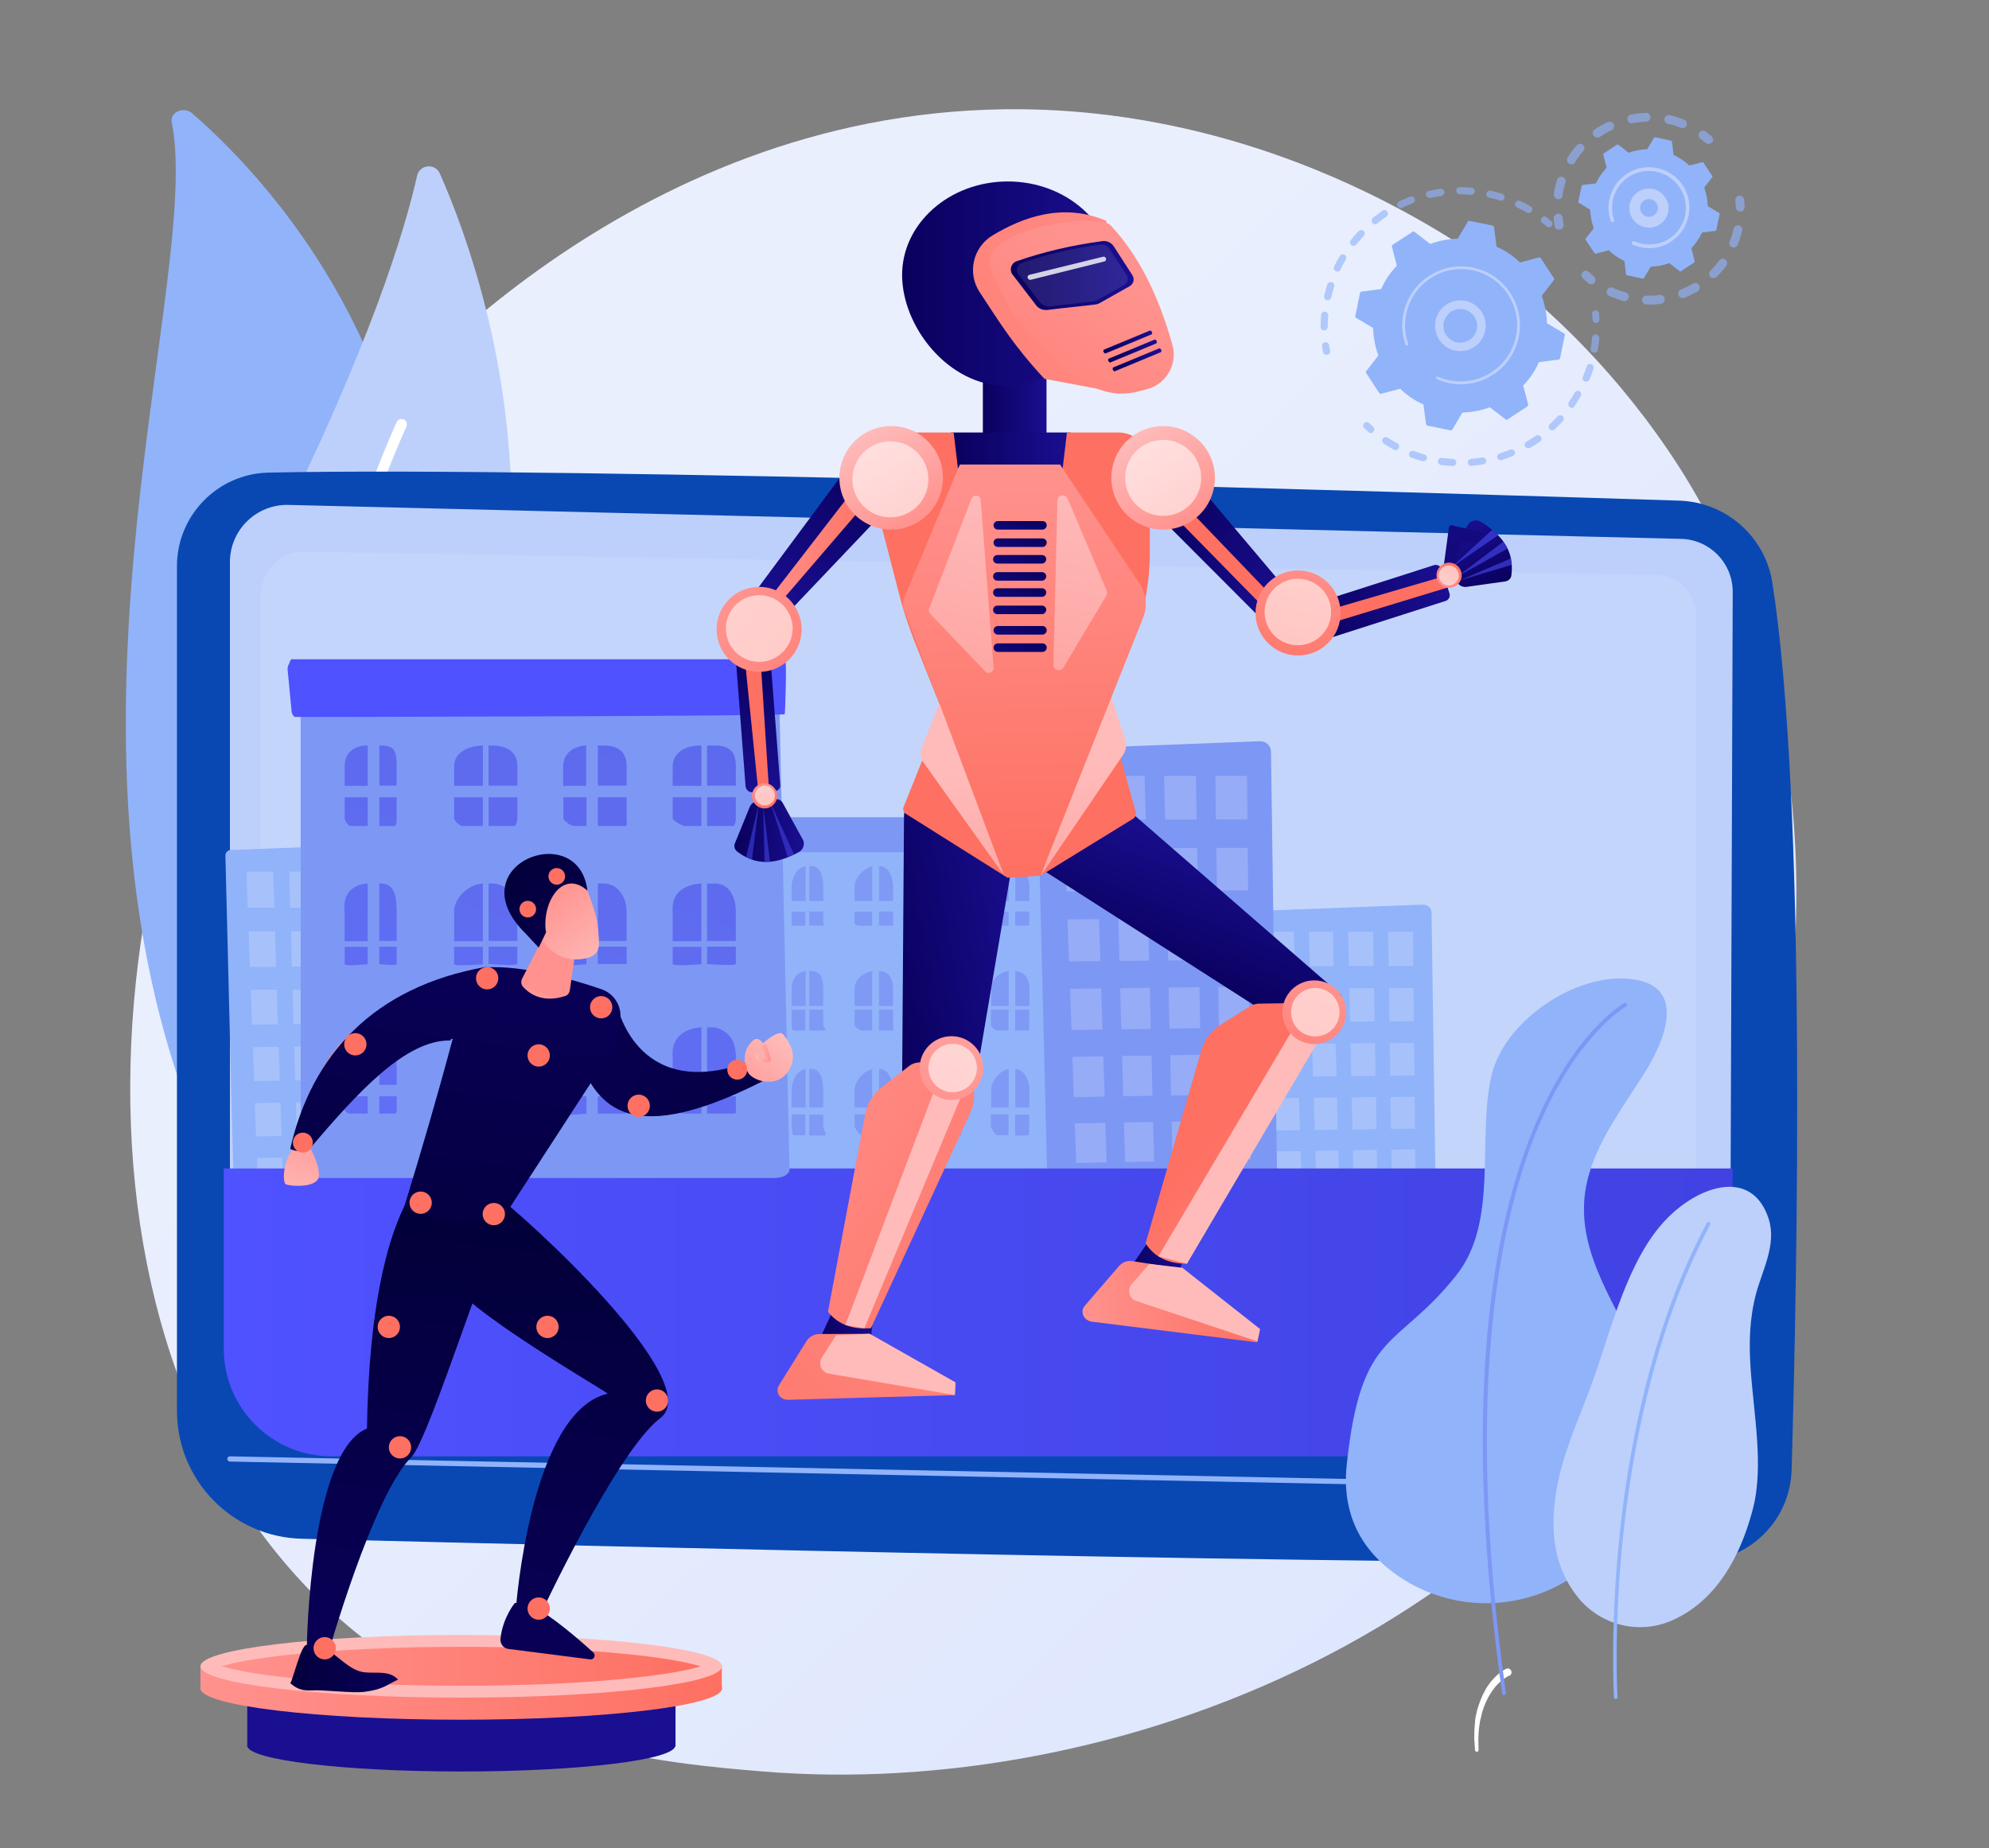 <svg xmlns="http://www.w3.org/2000/svg" viewBox="0 0 837.4 778.2"><rect x="0" y="0" width="837.4" height="778.2" fill="#808080" stroke="none"/><style>.st2{fill:#fff}.st4{fill:#91b3fa}.st5{fill:#bdd0fb}.st6{opacity:.64}.st9{opacity:.2}.st10{fill:#7d97f4}.st112{opacity:.57;fill:#fff}</style><g id="Illustration"><linearGradient id="SVGID_1_" gradientUnits="userSpaceOnUse" x1="798.22" y1="839.159" x2="282.048" y2="282.021"><stop offset="0" stop-color="#dae3fe"/><stop offset="1" stop-color="#e9effd"/></linearGradient><path d="M726.9 521.4C655.8 686.9 468.3 758 321.3 745.9c-40.1-3.3-120.9-10-183.9-69.4C16.3 562.5 34.9 324 150.8 183.6 165.7 165.5 269.1 44.4 430.1 46c117.9 1.2 200.6 67.5 210.7 75.8 12.7 10.4 40.7 35.3 66 74.6 59.3 92.5 64.5 221.6 20.1 325z" fill="url(#SVGID_1_)"/><path class="st4" d="M72.3 51.4c-.8-4.2 5.1-6.7 8.6-3.7 35.2 30.6 119.3 121.4 92.5 274.4-33.6 191.9 10.6 263.8 67 308.7 0 0-78.8-22.8-126.5-95.9-117-179.4-26.8-409.3-41.6-483.5z"/><path class="st4" d="M97.8 112.6c3.8 21.6 7.1 43.3 9.5 65 2.5 21.7 4.3 43.5 5.3 65.3.9 21.8 1.3 43.6.6 65.3-.5 21.8-2.2 43.5-3.9 65.3-1.6 21.8-3.3 43.7-2.5 65.9.8 22.1 4.7 44.6 13.3 65.8 2.1 5.3 4.4 10.5 7 15.7 2.5 5.1 5.2 10.2 8.1 15.2 5.8 10 12.3 19.7 19.6 28.9 14.7 18.5 32.6 35 52.5 49.1 2.1 1.5 5.2 1.2 6.9-.6 1.7-1.8 1.4-4.4-.6-5.9-4.7-3.6-9.4-7.2-13.9-10.9-2.3-1.9-4.4-3.8-6.7-5.7-2.1-2-4.3-3.9-6.4-5.9-8.4-8-16.1-16.4-23.1-25.3-14-17.7-25.1-37.4-33.3-57.6-4-10.2-7.1-20.5-9.2-31.1-2.2-10.5-3.4-21.2-3.9-32-1-21.5.5-43.3 1.9-65.1 1.4-21.8 2.6-43.7 2.7-65.7.1-11 0-21.9-.4-32.9-.1-5.5-.4-11-.6-16.4-.3-5.5-.7-11-1-16.4-1.6-21.9-4-43.7-7.2-65.5-3.3-21.7-7.3-43.4-12.2-64.9-.1-.6-.8-1-1.5-.9-.6.1-1.1.7-1 1.3z"/><path class="st5" d="M121.6 443.2c-4 4.2-10.9 3-13.3-2.3-13.1-29-42.8-114.2 6.2-212.4 41.4-82.9 56-131.8 61.1-154.5 1.1-4.8 7.6-5.4 9.6-.9 21.9 49.5 79.7 218.1-63.6 370.1z"/><path class="st2" d="M114.5 440.1h-.4c-1.2 0-2.2-1-2.2-2.3 0-1.4 2.8-142.2 55.1-260.1.5-1.1 1.8-1.6 3-1.1 1.1.5 1.6 1.8 1.1 3-52 117.1-54.7 257-54.7 258.4-.1 1.1-.9 2-1.9 2.1z"/><g class="st6"><path class="st4" d="M558.3 149.4c-.6-.1-1.2-.5-1.3-1.2-.1-.8-.3-1.6-.4-2.4-.1-.8.5-1.6 1.3-1.7.8-.1 1.6.5 1.7 1.3.1.8.2 1.5.4 2.3.1.8-.4 1.6-1.2 1.7h-.5zm-1-10.3c-.8-.1-1.3-.7-1.3-1.5 0-1.7.1-3.4.2-5 .1-.8.8-1.4 1.6-1.4.8.1 1.4.8 1.4 1.6-.1 1.6-.2 3.2-.2 4.8 0 .8-.7 1.5-1.5 1.5h-.2zm1.5-12.7h-.2c-.8-.2-1.3-1-1.1-1.8.4-1.6.8-3.3 1.3-4.8.2-.8 1.1-1.2 1.9-1 .8.2 1.2 1.1 1 1.9-.5 1.5-.9 3-1.2 4.6-.3.7-1 1.2-1.7 1.1zm4.1-12.1c-.2 0-.3-.1-.5-.1-.7-.4-1.1-1.2-.7-2 .7-1.5 1.5-3 2.4-4.4.4-.7 1.3-.9 2-.5s.9 1.3.5 2c-.8 1.4-1.6 2.8-2.2 4.2-.2.6-.8.9-1.5.8zm6.8-10.8c-.3 0-.5-.1-.8-.3-.6-.5-.8-1.5-.2-2.1 1-1.3 2.1-2.6 3.3-3.8.6-.6 1.5-.6 2.1-.1.6.6.6 1.5.1 2.1-1.1 1.1-2.1 2.4-3.1 3.6-.4.4-.9.6-1.4.6zm9.1-9.1c-.4 0-.8-.2-1-.6-.5-.6-.4-1.6.2-2.1 1.3-1 2.7-2 4-3 .7-.5 1.6-.3 2.1.4s.3 1.6-.4 2.1c-1.3.9-2.6 1.8-3.8 2.8-.3.4-.7.5-1.1.4zm10.8-6.8c-.5-.1-1-.4-1.2-.8-.4-.7-.1-1.6.7-2 1.5-.7 3-1.4 4.6-2 .8-.3 1.6.1 1.9.9.3.8-.1 1.6-.9 1.9-1.5.6-2.9 1.2-4.4 1.9-.1.1-.4.1-.7.1zm53.9 2.1c-.2 0-.4-.1-.6-.2-1.4-.8-2.8-1.5-4.2-2.2-.7-.4-1.1-1.2-.7-2 .4-.7 1.2-1.1 2-.7 1.5.7 3 1.5 4.4 2.3.7.4 1 1.3.5 2-.2.6-.8.8-1.4.8zm-41.8-6.4c-.6-.1-1.2-.5-1.3-1.1-.2-.8.3-1.6 1.1-1.8 1.6-.4 3.3-.7 4.9-.9.8-.1 1.6.5 1.7 1.3.1.8-.5 1.6-1.3 1.7-1.6.2-3.1.5-4.7.9-.1-.1-.3-.1-.4-.1zm30.1 1.2c-.1 0-.2 0-.3-.1-1.5-.5-3.1-.9-4.6-1.2-.8-.2-1.3-1-1.1-1.8.2-.8 1-1.3 1.8-1.1 1.6.4 3.3.8 4.8 1.3.8.2 1.2 1.1 1 1.9-.2.7-.9 1.1-1.6 1zm-17.4-2.7c-.7-.1-1.3-.7-1.3-1.5s.7-1.5 1.5-1.5c1.7 0 3.3.1 5 .2.8.1 1.4.8 1.3 1.6-.1.8-.8 1.4-1.6 1.4-1.6-.1-3.2-.2-4.8-.2h-.1zm37.5 13.9c-.3 0-.6-.1-.8-.4l-1.8-1.5c-.6-.5-.8-1.5-.2-2.1.5-.6 1.5-.8 2.1-.2.6.5 1.3 1 1.9 1.6.6.5.7 1.5.2 2.1-.4.4-.9.6-1.4.5z"/></g><g class="st6"><path class="st4" d="M671.8 136c-.7-.1-1.3-.7-1.3-1.4 0-.8-.1-1.6-.2-2.3-.1-.8.5-1.6 1.3-1.6.8-.1 1.6.5 1.6 1.3.1.8.1 1.6.2 2.4 0 .8-.6 1.5-1.4 1.6h-.2zm-63.1 60c-.7-.1-1.4-.2-2-.2-.8-.1-1.4-.9-1.3-1.7.1-.8.9-1.4 1.7-1.3.6.1 1.3.2 1.9.2.9.1 1.8.2 2.7.2.8.1 1.5.7 1.4 1.6 0 .8-.7 1.5-1.6 1.4-.9 0-1.8-.1-2.8-.2zm-9.6-1.8h-.2c-1.6-.4-3.2-1-4.7-1.5-.8-.3-1.2-1.1-.9-1.9.3-.8 1.1-1.2 1.9-.9l4.5 1.5c.8.2 1.3 1 1 1.8-.2.6-.9 1.1-1.6 1zm20.2 2c-.7-.1-1.3-.6-1.3-1.4-.1-.8.5-1.5 1.4-1.6 1.6-.1 3.1-.3 4.6-.6.8-.1 1.6.4 1.7 1.2.1.8-.4 1.6-1.2 1.7-1.6.3-3.3.5-4.9.6-.1.1-.2.1-.3.1zm-31.9-6.7c-.2 0-.4-.1-.6-.2-1.4-.8-2.9-1.6-4.2-2.5-.7-.5-.9-1.4-.4-2.1.5-.7 1.4-.9 2.1-.4 1.3.8 2.7 1.7 4 2.4.7.4 1 1.3.6 2-.3.6-.9.9-1.5.8zm44.3 4.3c-.6-.1-1.1-.5-1.3-1-.2-.8.2-1.6 1-1.9 1.5-.5 3-1 4.4-1.6.8-.3 1.6.1 1.9.8.3.8-.1 1.6-.8 1.9-1.5.6-3.1 1.2-4.6 1.7-.2.1-.4.1-.6.1zm11.5-5.1c-.5 0-.9-.3-1.1-.7-.4-.7-.2-1.6.5-2 1.3-.8 2.7-1.6 4-2.5.7-.5 1.6-.3 2.1.4s.3 1.6-.4 2.1c-1.3.9-2.7 1.8-4.2 2.6-.3.1-.6.1-.9.1zm10.1-7.5c-.3 0-.7-.2-.9-.5-.6-.6-.5-1.6.1-2.1 1.1-1.1 2.3-2.2 3.3-3.3.6-.6 1.5-.6 2.1-.1.6.6.6 1.5.1 2.1-1.1 1.2-2.3 2.4-3.5 3.5-.3.3-.7.5-1.2.4zm8.3-9.5c-.2 0-.5-.1-.7-.3-.7-.5-.8-1.4-.4-2.1.9-1.3 1.7-2.6 2.5-4 .4-.7 1.3-1 2-.5.7.4 1 1.3.5 2-.8 1.4-1.7 2.8-2.6 4.2-.2.6-.8.8-1.3.7zm6-11c-.1 0-.3 0-.4-.1-.8-.3-1.1-1.2-.8-1.9.6-1.4 1.1-2.9 1.6-4.4.2-.8 1.1-1.2 1.9-1 .8.2 1.2 1.1 1 1.9-.5 1.6-1 3.1-1.7 4.6-.3.6-.9.9-1.6.9zm3.4-12.2c-.9-.1-1.5-.9-1.3-1.7.2-1.1.3-2.3.5-3.4 0-.4.1-.8.1-1.2.1-.8.8-1.4 1.6-1.4.8.1 1.4.8 1.4 1.6 0 .4-.1.8-.1 1.3-.1 1.2-.3 2.4-.5 3.6-.2.8-.9 1.3-1.7 1.2zm-94 33.8c-.3 0-.6-.1-.8-.4-.6-.5-1.2-1.1-1.8-1.6-.6-.6-.6-1.5-.1-2.1.6-.6 1.5-.6 2.1-.1.6.5 1.1 1.1 1.7 1.6.6.5.7 1.5.1 2.1-.2.4-.7.6-1.2.5z"/></g><path class="st4" d="M580.7 165.5c.2.2.5.4.7.3l8.1-2.1c2.8 2.7 6.1 5 9.8 6.6l1.1 8.3c0 .3.3.5.5.6l9.8 2c.3.1.6-.1.7-.3l4.3-7.2c4-.1 7.9-.9 11.6-2.2l6.6 5.1c.2.2.6.2.8 0l8.4-5.5c.2-.2.4-.5.3-.7l-2.1-8.1c2.7-2.8 5-6.1 6.6-9.8l8.3-1.1c.3 0 .5-.3.6-.5l2-9.8c.1-.3-.1-.6-.3-.7l-7.2-4.3c-.1-4-.9-7.9-2.2-11.6l5.1-6.6c.2-.2.2-.6 0-.8l-5.5-8.4c-.2-.2-.5-.4-.7-.3l-8.1 2.1c-2.8-2.7-6.1-5-9.8-6.6l-1.1-8.3c0-.3-.3-.5-.5-.6l-9.8-2c-.3-.1-.6.1-.7.3l-4.3 7.2c-4 .1-7.9.9-11.6 2.2l-6.6-5.1c-.2-.2-.6-.2-.8 0l-8.4 5.5c-.2.2-.4.5-.3.7l2.1 8.1c-2.7 2.8-5 6.1-6.6 9.8l-8.3 1.1c-.3 0-.5.3-.6.5l-2 9.8c-.1.3.1.6.3.7l7.2 4.3c.1 4 .9 7.9 2.2 11.6l-5.1 6.6c-.2.2-.2.6 0 .8l5.5 8.4z"/><path class="st5" d="M613.7 147.8c-2.3-.2-4.4-1.2-6.1-2.8-2.1-1.9-3.3-4.6-3.4-7.4-.1-2.9.9-5.6 2.8-7.7 1.9-2.1 4.6-3.3 7.4-3.4 2.9-.1 5.6.9 7.7 2.8 2.1 1.9 3.3 4.6 3.4 7.4.2 5.9-4.3 10.9-10.2 11.1-.6.1-1.1.1-1.6 0zm1.5-1.7zm.4-16h-1.1c-1.9.1-3.7.9-4.9 2.3-1.3 1.4-2 3.2-1.9 5.1.1 1.9.9 3.7 2.3 4.9 1.4 1.3 3.2 2 5.1 1.9 3.9-.2 7-3.5 6.8-7.4-.1-1.9-.9-3.7-2.3-4.9-1.1-1.1-2.5-1.7-4-1.9z"/><path class="st5" d="M612.5 161.7c-.8-.1-1.7-.2-2.5-.4-1.7-.4-3.4-.9-5-1.6-.2-.1-.4-.4-.4-.6v-.2c.1-.3.5-.4.8-.3 1.5.7 3.1 1.2 4.8 1.5 6.2 1.3 12.5.1 17.8-3.4 5.3-3.5 8.9-8.8 10.2-14.9.2-.8.3-1.6.4-2.4.6-5.4-.7-10.8-3.7-15.4-3.5-5.3-8.8-8.9-14.9-10.2-12.7-2.7-25.3 5.6-27.9 18.3-.2.8-.3 1.6-.4 2.4-.4 3.4 0 6.9 1.2 10.2v.3c0 .2-.2.4-.4.5-.3.1-.7-.1-.8-.4-1.2-3.4-1.6-7.1-1.2-10.7.1-.8.2-1.7.4-2.5 2.8-13.4 16-22 29.3-19.2 12.6 2.6 20.9 14.4 19.6 26.8-.1.8-.2 1.7-.4 2.5-1.4 6.5-5.1 12.1-10.7 15.7-4.9 3.2-10.6 4.6-16.2 4z"/><g class="st6"><path class="st4" d="M656.1 96.7c-.8-.1-1.5-.7-1.6-1.5-.2-1-.3-2.1-.4-3.1-.1-1 .6-1.9 1.7-2.1 1-.1 1.9.6 2.1 1.7.1.9.2 1.9.4 2.8.2 1-.5 2-1.5 2.2h-.7zm-.2-12.8c-1.1-.2-1.8-1.1-1.7-2.1 0-.3.1-.6.1-.9.3-1.8.7-3.5 1.3-5.2.3-1 1.4-1.5 2.3-1.2 1 .3 1.5 1.4 1.2 2.3-.5 1.5-.9 3.1-1.2 4.8 0 .3-.1.5-.1.8 0 1-.9 1.6-1.9 1.5zm5.5-14.7c-.3 0-.5-.1-.8-.3-.9-.6-1.1-1.7-.6-2.6 1.1-1.8 2.4-3.5 3.8-5.1.7-.8 1.9-.9 2.6-.2.8.7.9 1.9.2 2.6-1.3 1.4-2.4 3-3.4 4.6-.4.8-1.1 1.1-1.8 1zm10.9-11.3c-.5-.1-1-.3-1.4-.8-.6-.9-.4-2 .5-2.6 1.7-1.2 3.6-2.2 5.5-3.1.9-.4 2.1 0 2.5.9.4.9 0 2.1-.9 2.5-1.7.8-3.4 1.8-5 2.9-.3.2-.8.3-1.2.2zm14.5-6c-.8-.1-1.5-.7-1.6-1.5-.2-1 .5-2 1.5-2.2 2.1-.4 4.2-.6 6.3-.7 1 0 1.9.8 1.9 1.8s-.8 1.9-1.8 1.9c-1.9.1-3.8.3-5.7.6-.3.1-.4.1-.6.1zm21.4 2c-.2 0-.3-.1-.5-.1-1.8-.7-3.6-1.3-5.5-1.7-1-.2-1.6-1.2-1.4-2.2.2-1 1.2-1.6 2.2-1.4 2.1.5 4.1 1.1 6 1.9 1 .4 1.4 1.5 1.1 2.4-.3.8-1.1 1.2-1.9 1.1zm10.9 6.7c-.4 0-.7-.2-1-.4-.7-.6-1.5-1.2-2.2-1.8-.8-.6-1-1.8-.4-2.6s1.8-1 2.6-.4 1.7 1.3 2.5 2 .9 1.9.2 2.6c-.5.4-1.1.6-1.7.6z"/></g><g class="st6"><path class="st4" d="M732.5 89c-.9-.1-1.7-.9-1.7-1.8s-.1-1.9-.2-2.8c-.1-1 .7-1.9 1.7-2 1-.1 1.9.7 2 1.7.1 1 .2 2.1.2 3.1s-.8 1.9-1.8 1.9c0-.1-.1-.1-.2-.1zM693 128.2c-1-.1-1.7-.9-1.7-1.9 0-1 .9-1.8 1.9-1.8 1.9 0 3.8 0 5.6-.3 1-.1 2 .6 2.1 1.6.1 1-.6 2-1.6 2.1-2 .3-4.1.4-6.2.3h-.1zm-9.4-1.4c-.1 0-.2 0-.3-.1-2-.6-4-1.3-5.8-2.1-.9-.4-1.4-1.5-.9-2.5.4-.9 1.5-1.4 2.5-.9 1.7.8 3.5 1.4 5.3 1.9 1 .3 1.6 1.3 1.3 2.3-.4.9-1.3 1.5-2.1 1.4zm24.6-1.3c-.7-.1-1.3-.5-1.5-1.2-.4-1 .1-2 1-2.4 1.7-.7 3.4-1.5 5.1-2.5.9-.5 2-.2 2.6.7.5.9.2 2-.7 2.6-1.8 1-3.7 2-5.6 2.7-.3.1-.6.1-.9.1zm13-8.4c-.4 0-.8-.2-1.1-.5-.7-.7-.7-1.9 0-2.6 1.3-1.3 2.6-2.8 3.7-4.3.6-.8 1.8-1 2.6-.4s1 1.8.4 2.6c-1.2 1.7-2.6 3.2-4.1 4.7-.5.3-1 .5-1.5.5zm8.5-12.9c-.2 0-.3-.1-.5-.1-1-.4-1.4-1.5-1-2.4.7-1.7 1.3-3.5 1.7-5.4.2-1 1.2-1.6 2.2-1.4 1 .2 1.6 1.2 1.4 2.2-.5 2-1.1 4-1.9 5.9-.3.8-1.1 1.3-1.9 1.2zm-59.9 15.5c-.3 0-.7-.2-1-.4l-2.4-2.1c-.8-.7-.8-1.9-.1-2.6.7-.8 1.9-.8 2.6-.1.7.6 1.4 1.3 2.1 1.9.8.7.9 1.8.3 2.6-.3.5-.9.7-1.5.7z"/></g><path class="st4" d="M671.3 106.6c.1.2.3.2.5.2l5.5-1.4c1.9 1.8 4.1 3.3 6.6 4.5l.7 5.6c0 .2.2.4.4.4l6.6 1.4c.2 0 .4 0 .5-.2l2.9-4.8c2.7-.1 5.3-.6 7.8-1.5l4.4 3.4c.2.1.4.1.5 0l5.6-3.7c.2-.1.2-.3.2-.5l-1.4-5.5c1.8-1.9 3.3-4.1 4.5-6.6l5.6-.7c.2 0 .4-.2.4-.4l1.4-6.6c0-.2 0-.4-.2-.5l-4.8-2.9c-.1-2.7-.6-5.3-1.5-7.8l3.4-4.4c.1-.2.1-.4 0-.5l-3.7-5.6c-.1-.2-.3-.2-.5-.2l-5.5 1.4c-1.9-1.8-4.1-3.3-6.6-4.5l-.7-5.6c0-.2-.2-.4-.4-.4l-6.6-1.4c-.2 0-.4 0-.5.2l-2.9 4.8c-2.7.1-5.3.6-7.8 1.5l-4.4-3.4c-.2-.1-.4-.1-.5 0l-5.6 3.7c-.2.1-.2.3-.2.5l1.4 5.5c-1.8 1.9-3.3 4.1-4.5 6.6l-5.6.7c-.2 0-.4.2-.4.4l-1.4 6.6c0 .2 0 .4.2.5l4.8 2.9c.1 2.7.6 5.3 1.5 7.8l-3.4 4.4c-.1.2-.1.4 0 .5l3.7 5.6z"/><path class="st5" d="M693.4 95.8c-1.7-.2-3.4-.9-4.7-2.1-1.6-1.5-2.6-3.5-2.7-5.7-.2-4.5 3.3-8.4 7.9-8.6 2.2-.1 4.3.7 5.9 2.2 1.6 1.5 2.6 3.5 2.7 5.7.1 2.2-.7 4.3-2.2 5.9-1.5 1.6-3.5 2.6-5.7 2.7-.4-.1-.8-.1-1.2-.1zm1.3-12h-.6c-2.1.1-3.7 1.8-3.6 3.9 0 1 .5 1.9 1.2 2.6.7.7 1.7 1 2.7 1 1 0 1.9-.5 2.6-1.2.7-.7 1-1.7 1-2.7 0-1-.5-1.9-1.2-2.6-.6-.5-1.3-.9-2.1-1z"/><path class="st5" d="M692.6 104.4c-.6-.1-1.2-.2-1.7-.3-1.1-.2-2.2-.6-3.3-1-.1 0-.1-.1-.2-.1-.3-.1-.5-.4-.4-.8 0-.1 0-.2.1-.2.2-.4.6-.5 1-.4 1 .4 2.1.8 3.1 1 2.3.5 4.7.4 6.9-.1 1.6-.4 3.1-1 4.5-1.9h.1l.1-.1c3.5-2.3 5.8-5.8 6.7-9.8.1-.5.2-1.1.2-1.6.4-3.5-.5-7.1-2.5-10.1-2.3-3.5-5.8-5.8-9.8-6.7-4.1-.8-8.2-.1-11.7 2.2-3.5 2.3-5.8 5.8-6.7 9.8-.1.5-.2 1-.2 1.6-.2 2.3 0 4.5.8 6.7v.3c0 .3-.2.5-.5.6-.4.1-.8-.1-1-.5-.8-2.4-1.1-4.9-.8-7.3.1-.6.1-1.1.3-1.7.9-4.5 3.5-8.3 7.3-10.8s8.4-3.4 12.8-2.4c4.5.9 8.3 3.5 10.8 7.3 2.2 3.3 3.1 7.2 2.7 11.1-.1.6-.2 1.2-.3 1.7-.9 4.5-3.5 8.3-7.3 10.8-3.2 2.2-7.1 3.1-11 2.7z"/><path class="st2" d="M635.3 705.6l-.8.4-.9.6-.9.6c-.3.2-.6.4-.8.7l-.8.7-.8.8c-.5.5-1 1.1-1.4 1.7-1.8 2.3-3.2 5-4.2 7.8l-.7 2.1-.5 2.2-.3 1.1-.2 1.1-.3 2.2c-.2 1.5-.2 3-.3 4.5l.1 4.6v.1c0 .4-.3.8-.7.8-.4 0-.7-.3-.8-.7l-.3-4.7c0-1.6 0-3.1.1-4.7l.2-2.4.1-1.2.2-1.2.5-2.3.7-2.3c1-3 2.3-6 4.2-8.7.5-.6.9-1.3 1.5-1.9l.8-.9.9-.9c.3-.3.6-.6.9-.8.3-.3.6-.5 1-.8.3-.2.7-.5 1-.7.4-.2.7-.4 1.2-.7.8-.4 1.8-.1 2.2.7.4.8.1 1.8-.7 2.2-.1-.1-.1-.1-.2 0z"/><path d="M74.5 238.4V594c0 29.3 23.3 53.2 52.6 53.9 129.9 3.3 464.5 11.5 588.1 9.6 21.3-.3 38.5-17.3 39.1-38.6 2.4-82.6 6.3-281.3-8.1-373.5-3-19.4-19.4-33.9-39.1-34.6-108.8-3.5-470.7-14.5-594.3-11.8-21.3.6-38.3 18.1-38.3 39.4z" fill="#0948b3"/><path class="st5" d="M96.8 236.7v337.9c0 17.1 13.7 31 30.8 31.3l569.8 8.5c16.9.3 30.8-13.4 30.9-30.3l1.2-334.9c0-12.1-9.6-22-21.7-22.3l-586.2-14.3c-13.6-.4-24.8 10.5-24.8 24.1z"/><path class="st4" d="M733.5 628.3L96.8 615.4c-.6 0-1.1-.5-1.1-1.1 0-.6.5-1.1 1.1-1.1l636.7 12.9c.6 0 1.1.5 1.1 1.1 0 .6-.5 1.1-1.1 1.1z"/><path d="M697.4 596.2H127.6c-9.9 0-18-8.9-18-19.9V252.1c0-11.1 8.2-20 18.2-19.8l570.6 9.9c8.7.2 15.7 8 15.7 17.6v317.9c.1 10.2-7.4 18.5-16.7 18.5z" opacity=".11" fill="#fff"/><path class="st4" d="M602.7 384.2c0-.9-.4-1.7-1.1-2.4-.7-.6-1.6-.9-2.5-.9l-71.3 2.7c-1.2 0-2.2 1-2.2 2.2l3.6 144.8 72.1-.8c.9 0 1.8-.4 2.5-1 .6-.6 1-1.5 1-2.4l-2.1-142.2z"/><g class="st9"><path class="st2" d="M545.1 406.8h-10.5l-.6-14.5h10.7zm16.4 0h-10l-.4-14.5h10.1zm16.8-.1h-10.4l-.3-14.4h10.5zm16.7 0h-10.4l-.2-14.4h10.5zm-49.1 23.6l-10.5.1-.5-14.1 10.5-.1zm16.2-.1l-9.9.1-.4-14.1 10-.1zm16.6-.1l-10.3.1-.3-14.1h10.4zm16.5-.1l-10.2.1-.2-14 10.3-.1zm-48.6 23.3l-10.3.1-.5-13.8 10.3-.1zm16.1-.1l-9.9.1-.4-13.9h9.9zm16.4-.2l-10.2.1-.3-13.8 10.3-.1zm16.4-.2l-10.2.1-.2-13.7 10.2-.1zm-48.2 23.1l-10.2.1-.5-13.6 10.3-.1zm15.9-.3l-9.7.2-.4-13.6 9.8-.1zm16.3-.2l-10.1.2-.3-13.5 10.2-.2zm16.2-.2l-10.1.1-.2-13.4 10.2-.1zM548 497.9l-10.1.2-.5-13.3 10.2-.1zm15.8-.2l-9.7.1-.3-13.2 9.6-.2zm16.1-.3l-10 .2-.3-13.3 10-.1zm16-.3l-10 .2-.1-13.2 10-.2zm-47.2 22.5l-10 .2-.5-13 10.1-.2zm15.6-.3l-9.5.2-.4-13.1 9.6-.1zm15.9-.4l-9.9.2-.2-12.9 9.9-.2zm15.9-.3l-9.8.2-.2-12.9 9.9-.2z"/></g><path class="st4" d="M440.8 347.1c0-.7-.5-1.3-1.3-1.8s-1.9-.7-3-.6l-111.7 6c-2.1.1-3.7 1.2-3.7 2.5V492c0 1.4 1.9 2.4 4.1 2.4h116.9c1.1 0 2.1-.2 2.9-.7.8-.5 1.2-1.1 1.1-1.8l-5.3-144.8z"/><path class="st10" d="M448.1 344.1H319c-.3 0-.5.3-.7.6-.2.2-.3.7-.3 1l1 12c.1.6.5 1.1 1 1.1h128.1c.5 0 0-.6 0-1.3v-11.9c0-.6.6-1.5 0-1.5z"/><path d="M339.2 364.7h.5c-3.7 0-6.4 4.4-6.4 8.7v6h5.9v-14.7zm-5.9 19.2v4.9c0 .8.2 1 .8 1h5v-5.9h-5.8zm8.5-19.2h-1.1v14.7h5.9v-6c0-4.2-1.1-8.7-4.8-8.7zm-1.1 25h6.7c.7 0-.8-.2-.8-1v-4.9h-5.9v5.9zm26.5-25h1c-3.7 0-8.4 4.4-8.4 8.7v6h7.4v-14.7zm-7.4 19.2v4.9c0 .8 2.2 1 2.9 1h4.5v-5.9h-7.4zm10.5-19.2h-.2v14.7h5.9v-6c0-4.2-2-8.7-5.7-8.7zm-.2 25h5.7c.7 0 .2-.2.2-1v-4.9h-5.9v5.9zm25.1-25h1.6c-3.7 0-7.5 4.4-7.5 8.7v6h5.9v-14.7zm-5.9 19.2v4.9c0 .8 1.3 1 1.9 1h4v-5.9h-5.9zm9.5-19.2h-.7v14.7h5.9v-6c0-4.2-1.4-8.7-5.2-8.7zm-.7 25h6.3c.7 0-.4-.2-.4-1v-4.9h-5.9v5.9zm26.5-25h.7c-3.7 0-8 4.4-8 8.7v6h7.4v-14.7zm-7.4 19.2v4.9c0 .8 1.8 1 2.5 1h4.9v-5.9h-7.4zm10.1-19.2h.2v14.7h5.9v-6c0-4.2-2.3-8.7-6.1-8.7zm.2 25h5.3c.7 0 .5-.2.5-1v-4.9h-5.9v5.9zm-88.3 19.2h.5c-3.7 0-6.4 3-6.4 7.3v7.4h5.9v-14.7zm-5.9 16.2v6.4c0 .8.2 2.4.8 2.4h5v-8.8h-5.8zm8.5-16.2h-1.1v14.7h5.9v-7.4c0-4.3-1.1-7.3-4.8-7.3zm-1.1 25h6.7c.7 0-.8-1.6-.8-2.4v-6.4h-5.9v8.8zm26.5-25h1c-3.7 0-8.4 3-8.4 7.3v7.4h7.4v-14.7zm-7.4 16.2v6.4c0 .8 2.2 2.4 2.9 2.4h4.5v-8.8h-7.4zm10.5-16.2h-.2v14.7h5.9v-7.4c0-4.3-2-7.3-5.7-7.3zm-.2 25h5.7c.7 0 .2-1.6.2-2.4v-6.4h-5.9v8.8zm25.1-25h1.6c-3.7 0-7.5 3-7.5 7.3v7.4h5.9v-14.7zm-5.9 16.2v6.4c0 .8 1.3 2.4 1.9 2.4h4v-8.8h-5.9zm9.5-16.2h-.7v14.7h5.9v-7.4c0-4.3-1.4-7.3-5.2-7.3zm-.7 25h6.3c.7 0-.4-1.6-.4-2.4v-6.4h-5.9v8.8zm26.5-25h.7c-3.7 0-8 3-8 7.3v7.4h7.4v-14.7zm-7.4 16.2v6.4c0 .8 1.8 2.4 2.5 2.4h4.9v-8.8h-7.4zm10.1-16.2h.2v14.7h5.9v-7.4c0-4.3-2.3-7.3-6.1-7.3zm.2 25h5.3c.7 0 .5-1.6.5-2.4v-6.4h-5.9v8.8zm-88.3 16.2h.5c-3.7 0-6.4 4.6-6.4 8.9v7.3h5.9v-16.2zm-5.9 19.1v5c0 .8.2 3.8.8 3.8h5v-8.8h-5.8zm8.5-19.1h-1.1v16.2h5.9V459c0-4.3-1.1-8.9-4.8-8.9zm-1.1 28h6.7c.7 0-.8-3-.8-3.8v-5h-5.9v8.8zm26.5-28h1c-3.7 0-8.4 4.6-8.4 8.9v7.3h7.4v-16.2zm-7.4 19.1v5c0 .8 2.2 3.8 2.9 3.8h4.5v-8.8h-7.4zm10.5-19.1h-.2v16.2h5.9V459c0-4.3-2-8.9-5.7-8.9zm-.2 28h5.7c.7 0 .2-3 .2-3.8v-5h-5.9v8.8zm25.1-28h1.6c-3.7 0-7.5 4.6-7.5 8.9v7.3h5.9v-16.2zm-5.9 19.1v5c0 .8 1.3 3.8 1.9 3.8h4v-8.8h-5.9zm9.5-19.1h-.7v16.2h5.9V459c0-4.3-1.4-8.9-5.2-8.9zm-.7 28h6.3c.7 0-.4-3-.4-3.8v-5h-5.9v8.8zm26.5-28h.7c-3.7 0-8 4.6-8 8.9v7.3h7.4v-16.2zm-7.4 19.1v5c0 .8 1.8 3.8 2.5 3.8h4.9v-8.8h-7.4zm10.1-19.1h.2v16.2h5.9V459c0-4.3-2.3-8.9-6.1-8.9zm.2 28h5.3c.7 0 .5-3 .5-3.8v-5h-5.9v8.8z" opacity=".9" fill="#7d97f4"/><path class="st10" d="M535.1 316.3c0-1.1-.5-2.2-1.4-3-.9-.8-2-1.2-3.2-1.2l-91.2 3.5c-1.6.1-2.8 1.3-2.8 2.8l4.6 185.2 92.2-1.1c1.2 0 2.3-.5 3.1-1.3.8-.8 1.3-1.9 1.3-3l-2.6-181.9z"/><g class="st9"><path class="st2" d="M461.4 345.2h-13.5l-.7-18.5h13.6zm21-.1h-12.9l-.5-18.4h12.9zm21.4 0h-13.3l-.4-18.4h13.4zm21.4-.1h-13.3l-.2-18.3H525zm-62.9 30.3l-13.3.1-.7-18.1 13.4-.1zm20.8-.2l-12.7.1-.5-18 12.8-.1zm21.3-.1l-13.2.1-.4-18H504zm21.1-.1l-13.1.1-.3-18h13.2zm-62.2 29.8l-13.2.1-.7-17.7 13.3-.1zm20.5-.2l-12.5.1-.5-17.7 12.6-.1zm21.1-.2l-13.1.1-.4-17.6 13.2-.1zm20.9-.2l-13 .1-.3-17.6 13.1-.1zm-61.6 29.4l-13.1.2-.6-17.4 13.1-.1zm20.3-.3l-12.4.2-.5-17.3 12.5-.2zm20.8-.3l-12.9.2-.4-17.3 13-.1zm20.7-.2l-12.8.1-.3-17.2 13-.1zm-60.9 29l-13 .3-.6-17 13-.2zm20.1-.3l-12.3.2-.5-17 12.4-.1zm20.6-.4l-12.8.3-.3-17 12.8-.2zm20.5-.3l-12.7.2-.3-16.9 12.9-.2zm-60.4 28.7l-12.8.3-.6-16.7 12.9-.2zm20-.4l-12.2.3-.5-16.7 12.3-.2zm20.4-.4l-12.7.2-.3-16.5 12.7-.3zm20.3-.4l-12.6.2-.3-16.5 12.7-.3z"/></g><path class="st4" d="M176.2 358.5c0-.9-.4-1.8-1.1-2.5-.7-.6-1.7-1-2.7-1l-75.2 2.9c-1.3 0-2.3 1.1-2.3 2.3l3.8 152.6 76-.9c1 0 1.9-.4 2.6-1.1.7-.7 1.1-1.6 1-2.5l-2.1-149.8z"/><g class="st9"><path class="st2" d="M115.5 382.2h-11.2l-.5-15.2H115zm17.3 0h-10.6l-.4-15.2h10.6zm17.7 0h-11l-.4-15.2h11.1zm17.6-.1h-11l-.2-15.1h11zm-51.9 25h-11l-.5-14.9h11.1zm17.2-.2l-10.5.1-.4-14.9H133zm17.5-.1l-10.9.1-.3-14.8 10.9-.1zm17.4-.1l-10.8.1-.2-14.8h10.8zM117 431.3l-10.9.1-.5-14.6 10.9-.1zm17-.2l-10.4.1-.4-14.5 10.4-.1zm17.3-.2l-10.8.2-.3-14.6 10.8-.1zm17.2-.1l-10.7.1-.2-14.5 10.8-.1zM117.8 455l-10.8.2-.5-14.3 10.8-.1zm16.7-.2l-10.2.1-.4-14.2 10.3-.1zm17.2-.2l-10.7.1-.3-14.2 10.7-.1zm17.1-.3l-10.6.2-.2-14.2 10.6-.1zm-50.3 24l-10.7.2-.5-14 10.8-.2zm16.6-.3l-10.1.2-.4-14 10.2-.1zm17-.3l-10.6.2-.3-13.9 10.7-.2zm16.9-.3l-10.5.2-.2-13.9 10.5-.2zm-49.8 23.7l-10.5.2-.5-13.7 10.6-.2zm16.5-.3l-10.1.2-.4-13.7 10.1-.2zm16.8-.4l-10.5.2-.3-13.6 10.5-.2zm16.7-.3l-10.4.2-.2-13.6 10.5-.2z"/></g><linearGradient id="SVGID_2_" gradientUnits="userSpaceOnUse" x1="94.16" y1="552.597" x2="729.459" y2="552.597"><stop offset="0" stop-color="#4f52ff"/><stop offset="1" stop-color="#4042e2"/></linearGradient><path d="M699.2 613.2H139.6c-25.1 0-45.4-20.3-45.4-45.4V492h635.3v91c0 16.7-13.6 30.2-30.3 30.2z" fill="url(#SVGID_2_)"/><path class="st10" d="M327.9 285.9c3.6-1.5-5.1-3-6.5-3.6-1.4-.7-3.2-1-5-.9L132.7 290c-3.4.2-6.1 1.7-6.1 3.5v199.1c0 2 3.2 3.4 6.8 3.4h192.4c1.8 0 3.5-.3 4.7-1 1.2-.7 1.9-1.6 1.9-2.5l-4.5-206.6z"/><linearGradient id="SVGID_3_" gradientUnits="userSpaceOnUse" x1="226.494" y1="273.867" x2="233.259" y2="114.041"><stop offset="0" stop-color="#4f52ff"/><stop offset="1" stop-color="#4042e2"/></linearGradient><path d="M330.5 277.6H122.7c-.5 0-.9 2-1.2 2.3-.3.3-.5 1.7-.4 2.2l1.7 17.7c.1.8.8 2.1 1.6 2.1 0 0 206-.3 206-1.2.1-.1 1-23.1.1-23.1z" fill="url(#SVGID_3_)"/><g opacity=".6"><linearGradient id="SVGID_4_" gradientUnits="userSpaceOnUse" x1="72.012" y1="566.62" x2="186.724" y2="212.507"><stop offset="0" stop-color="#4f52ff"/><stop offset="1" stop-color="#4042e2"/></linearGradient><path d="M154.8 313.9s-9.6-.6-9.7 8.7v8.3h9.7v-17z" opacity=".9" fill="url(#SVGID_4_)"/><linearGradient id="SVGID_5_" gradientUnits="userSpaceOnUse" x1="76.66" y1="568.125" x2="191.372" y2="214.012"><stop offset="0" stop-color="#4f52ff"/><stop offset="1" stop-color="#4042e2"/></linearGradient><path d="M145.1 335.7v8.8c0 1.1 1.5 3.3 2.6 3.3h7.1v-12.1h-9.7z" opacity=".9" fill="url(#SVGID_5_)"/><linearGradient id="SVGID_6_" gradientUnits="userSpaceOnUse" x1="83.033" y1="570.189" x2="197.746" y2="216.076"><stop offset="0" stop-color="#4f52ff"/><stop offset="1" stop-color="#4042e2"/></linearGradient><path d="M160.3 313.9h-.6v16.9h7.3v-8.3c-.1-6-.6-8.6-6.7-8.6z" opacity=".9" fill="url(#SVGID_6_)"/><linearGradient id="SVGID_7_" gradientUnits="userSpaceOnUse" x1="88.525" y1="571.969" x2="203.237" y2="217.857"><stop offset="0" stop-color="#4f52ff"/><stop offset="1" stop-color="#4042e2"/></linearGradient><path d="M159.7 347.8h6.3c1.1 0 1-2.2 1-3.3v-8.8h-7.3v12.1z" opacity=".9" fill="url(#SVGID_7_)"/><linearGradient id="SVGID_8_" gradientUnits="userSpaceOnUse" x1="114.803" y1="580.481" x2="229.516" y2="226.369"><stop offset="0" stop-color="#4f52ff"/><stop offset="1" stop-color="#4042e2"/></linearGradient><path d="M203.3 313.9h.5c-6.1 0-12.6 2.6-12.6 8.7v8.3h12.1v-17z" opacity=".9" fill="url(#SVGID_8_)"/><linearGradient id="SVGID_9_" gradientUnits="userSpaceOnUse" x1="119.392" y1="581.967" x2="234.104" y2="227.854"><stop offset="0" stop-color="#4f52ff"/><stop offset="1" stop-color="#4042e2"/></linearGradient><path d="M191.2 335.7v8.8c0 1.1 2.4 3.3 3.5 3.3h8.6v-12.1h-12.1z" opacity=".9" fill="url(#SVGID_9_)"/><linearGradient id="SVGID_10_" gradientUnits="userSpaceOnUse" x1="126.861" y1="584.387" x2="241.573" y2="230.274"><stop offset="0" stop-color="#4f52ff"/><stop offset="1" stop-color="#4042e2"/></linearGradient><path d="M207.2 313.9h-1.5v16.9h12.1v-8.3c0-6-4.5-8.6-10.6-8.6z" opacity=".9" fill="url(#SVGID_10_)"/><linearGradient id="SVGID_11_" gradientUnits="userSpaceOnUse" x1="132.212" y1="586.122" x2="246.925" y2="232.01"><stop offset="0" stop-color="#4f52ff"/><stop offset="1" stop-color="#4042e2"/></linearGradient><path d="M205.7 347.8h10.6c1.1 0 1.5-2.2 1.5-3.3v-8.8h-12.1v12.1z" opacity=".9" fill="url(#SVGID_11_)"/><linearGradient id="SVGID_12_" gradientUnits="userSpaceOnUse" x1="155.335" y1="593.612" x2="270.048" y2="239.5"><stop offset="0" stop-color="#4f52ff"/><stop offset="1" stop-color="#4042e2"/></linearGradient><path d="M246.8 313.9s-9.4 0-9.7 8.7v8.3h9.7v-17z" opacity=".9" fill="url(#SVGID_12_)"/><linearGradient id="SVGID_13_" gradientUnits="userSpaceOnUse" x1="159.932" y1="595.1" x2="274.644" y2="240.988"><stop offset="0" stop-color="#4f52ff"/><stop offset="1" stop-color="#4042e2"/></linearGradient><path d="M237.2 335.7v8.8c0 1.1 3.3 3.3 4.4 3.3h5.3v-12.1h-9.7z" opacity=".9" fill="url(#SVGID_13_)"/><linearGradient id="SVGID_14_" gradientUnits="userSpaceOnUse" x1="168.497" y1="597.874" x2="283.209" y2="243.762"><stop offset="0" stop-color="#4f52ff"/><stop offset="1" stop-color="#4042e2"/></linearGradient><path d="M254.1 313.9h-2.4v16.9h12.1v-8.3c0-6-3.6-8.6-9.7-8.6z" opacity=".9" fill="url(#SVGID_14_)"/><linearGradient id="SVGID_15_" gradientUnits="userSpaceOnUse" x1="174.115" y1="599.694" x2="288.827" y2="245.583"><stop offset="0" stop-color="#4f52ff"/><stop offset="1" stop-color="#4042e2"/></linearGradient><path d="M251.7 347.8h11.5c1.1 0 .6-2.2.6-3.3v-8.8h-12.1v12.1z" opacity=".9" fill="url(#SVGID_15_)"/><linearGradient id="SVGID_16_" gradientUnits="userSpaceOnUse" x1="198.093" y1="607.462" x2="312.805" y2="253.35"><stop offset="0" stop-color="#4f52ff"/><stop offset="1" stop-color="#4042e2"/></linearGradient><path d="M295.3 313.9s-11.7-.6-12.1 8.7v8.3h12.1v-17z" opacity=".9" fill="url(#SVGID_16_)"/><linearGradient id="SVGID_17_" gradientUnits="userSpaceOnUse" x1="202.663" y1="608.943" x2="317.376" y2="254.831"><stop offset="0" stop-color="#4f52ff"/><stop offset="1" stop-color="#4042e2"/></linearGradient><path d="M283.2 335.7v8.8c0 1.1 4.2 3.3 5.3 3.3h6.8v-12.1h-12.1z" opacity=".9" fill="url(#SVGID_17_)"/><linearGradient id="SVGID_18_" gradientUnits="userSpaceOnUse" x1="210.133" y1="611.362" x2="324.845" y2="257.25"><stop offset="0" stop-color="#4f52ff"/><stop offset="1" stop-color="#4042e2"/></linearGradient><path d="M301 313.9h-3.3v16.9h12.1v-8.3c0-6-2.7-8.6-8.8-8.6z" opacity=".9" fill="url(#SVGID_18_)"/><linearGradient id="SVGID_19_" gradientUnits="userSpaceOnUse" x1="215.524" y1="613.109" x2="330.236" y2="258.997"><stop offset="0" stop-color="#4f52ff"/><stop offset="1" stop-color="#4042e2"/></linearGradient><path d="M297.7 347.8h10.8c1.1 0 1.3-2.2 1.3-3.3v-8.8h-12.1v12.1z" opacity=".9" fill="url(#SVGID_19_)"/><linearGradient id="SVGID_20_" gradientUnits="userSpaceOnUse" x1="90.179" y1="572.504" x2="204.892" y2="218.393"><stop offset="0" stop-color="#4f52ff"/><stop offset="1" stop-color="#4042e2"/></linearGradient><path d="M154.8 372s-11.1 0-9.7 11.9v12.4h9.7V372z" opacity=".9" fill="url(#SVGID_20_)"/><linearGradient id="SVGID_21_" gradientUnits="userSpaceOnUse" x1="94.407" y1="573.874" x2="209.119" y2="219.762"><stop offset="0" stop-color="#4f52ff"/><stop offset="1" stop-color="#4042e2"/></linearGradient><path d="M145.1 398.7v7.2c0 1.1 9.7.1 9.7.1v-7.3h-9.7z" opacity=".9" fill="url(#SVGID_21_)"/><linearGradient id="SVGID_22_" gradientUnits="userSpaceOnUse" x1="101.135" y1="576.054" x2="215.847" y2="221.942"><stop offset="0" stop-color="#4f52ff"/><stop offset="1" stop-color="#4042e2"/></linearGradient><path d="M160.3 372h-.6v24.2h7.3v-12.4c-.1-6-.6-11.8-6.7-11.8z" opacity=".9" fill="url(#SVGID_22_)"/><linearGradient id="SVGID_23_" gradientUnits="userSpaceOnUse" x1="106.45" y1="577.775" x2="221.163" y2="223.663"><stop offset="0" stop-color="#4f52ff"/><stop offset="1" stop-color="#4042e2"/></linearGradient><path d="M159.7 405.9s7.3 1 7.3-.1v-7.2h-7.3v7.3z" opacity=".9" fill="url(#SVGID_23_)"/><linearGradient id="SVGID_24_" gradientUnits="userSpaceOnUse" x1="133.342" y1="586.486" x2="248.054" y2="232.375"><stop offset="0" stop-color="#4f52ff"/><stop offset="1" stop-color="#4042e2"/></linearGradient><path d="M203.3 372h.5c-6.1 0-12.6 5.7-12.6 11.9v12.4h12.1V372z" opacity=".9" fill="url(#SVGID_24_)"/><linearGradient id="SVGID_25_" gradientUnits="userSpaceOnUse" x1="137.138" y1="587.716" x2="251.851" y2="233.605"><stop offset="0" stop-color="#4f52ff"/><stop offset="1" stop-color="#4042e2"/></linearGradient><path d="M191.2 398.7v7.2c0 1.1 12.1.1 12.1.1v-7.3h-12.1z" opacity=".9" fill="url(#SVGID_25_)"/><linearGradient id="SVGID_26_" gradientUnits="userSpaceOnUse" x1="144.963" y1="590.251" x2="259.675" y2="236.139"><stop offset="0" stop-color="#4f52ff"/><stop offset="1" stop-color="#4042e2"/></linearGradient><path d="M207.2 372h-1.5v24.2h12.1v-12.4c0-6-4.5-11.8-10.6-11.8z" opacity=".9" fill="url(#SVGID_26_)"/><linearGradient id="SVGID_27_" gradientUnits="userSpaceOnUse" x1="150.276" y1="591.972" x2="264.988" y2="237.86"><stop offset="0" stop-color="#4f52ff"/><stop offset="1" stop-color="#4042e2"/></linearGradient><path d="M205.7 405.9s12.1 1 12.1-.1v-7.2h-12.1v7.3z" opacity=".9" fill="url(#SVGID_27_)"/><linearGradient id="SVGID_28_" gradientUnits="userSpaceOnUse" x1="173.662" y1="599.548" x2="288.374" y2="245.436"><stop offset="0" stop-color="#4f52ff"/><stop offset="1" stop-color="#4042e2"/></linearGradient><path d="M246.8 372s-9.7-.5-9.7 11.9v12.4h9.7V372z" opacity=".9" fill="url(#SVGID_28_)"/><linearGradient id="SVGID_29_" gradientUnits="userSpaceOnUse" x1="177.679" y1="600.849" x2="292.391" y2="246.737"><stop offset="0" stop-color="#4f52ff"/><stop offset="1" stop-color="#4042e2"/></linearGradient><path d="M237.2 398.7v7.2c0 1.1 9.7.1 9.7.1v-7.3h-9.7z" opacity=".9" fill="url(#SVGID_29_)"/><linearGradient id="SVGID_30_" gradientUnits="userSpaceOnUse" x1="186.599" y1="603.739" x2="301.311" y2="249.626"><stop offset="0" stop-color="#4f52ff"/><stop offset="1" stop-color="#4042e2"/></linearGradient><path d="M254.1 372h-2.4v24.2h12.1v-12.4c0-6-3.6-11.8-9.7-11.8z" opacity=".9" fill="url(#SVGID_30_)"/><linearGradient id="SVGID_31_" gradientUnits="userSpaceOnUse" x1="192.034" y1="605.499" x2="306.746" y2="251.387"><stop offset="0" stop-color="#4f52ff"/><stop offset="1" stop-color="#4042e2"/></linearGradient><path d="M251.7 405.9h11.5c1.1 0 .6 1 .6-.1v-7.2h-12.1v7.3z" opacity=".9" fill="url(#SVGID_31_)"/><linearGradient id="SVGID_32_" gradientUnits="userSpaceOnUse" x1="216.346" y1="613.375" x2="331.058" y2="259.263"><stop offset="0" stop-color="#4f52ff"/><stop offset="1" stop-color="#4042e2"/></linearGradient><path d="M295.3 372s-13.1 0-12.1 11.9v12.4h12.1V372z" opacity=".9" fill="url(#SVGID_32_)"/><linearGradient id="SVGID_33_" gradientUnits="userSpaceOnUse" x1="220.411" y1="614.691" x2="335.123" y2="260.58"><stop offset="0" stop-color="#4f52ff"/><stop offset="1" stop-color="#4042e2"/></linearGradient><path d="M283.2 398.7v7.2c0 1.1 12.1.1 12.1.1v-7.3h-12.1z" opacity=".9" fill="url(#SVGID_33_)"/><linearGradient id="SVGID_34_" gradientUnits="userSpaceOnUse" x1="228.234" y1="617.227" x2="342.947" y2="263.115"><stop offset="0" stop-color="#4f52ff"/><stop offset="1" stop-color="#4042e2"/></linearGradient><path d="M301 372h-3.3v24.2h12.1v-12.4c0-6-2.7-11.8-8.8-11.8z" opacity=".9" fill="url(#SVGID_34_)"/><linearGradient id="SVGID_35_" gradientUnits="userSpaceOnUse" x1="233.547" y1="618.948" x2="348.26" y2="264.836"><stop offset="0" stop-color="#4f52ff"/><stop offset="1" stop-color="#4042e2"/></linearGradient><path d="M297.7 405.9s12.1 1 12.1-.1v-7.2h-12.1v7.3z" opacity=".9" fill="url(#SVGID_35_)"/><linearGradient id="SVGID_36_" gradientUnits="userSpaceOnUse" x1="107.876" y1="578.237" x2="222.588" y2="224.125"><stop offset="0" stop-color="#4f52ff"/><stop offset="1" stop-color="#4042e2"/></linearGradient><path d="M154.8 432.6s-11.7 0-9.7 12.6v11.6h9.7v-24.2z" opacity=".9" fill="url(#SVGID_36_)"/><linearGradient id="SVGID_37_" gradientUnits="userSpaceOnUse" x1="112.864" y1="579.852" x2="227.576" y2="225.74"><stop offset="0" stop-color="#4f52ff"/><stop offset="1" stop-color="#4042e2"/></linearGradient><path d="M145.1 461.6v5.5c0 1.1 1.5 1.8 2.6 1.8h7.1v-7.3h-9.7z" opacity=".9" fill="url(#SVGID_37_)"/><linearGradient id="SVGID_38_" gradientUnits="userSpaceOnUse" x1="118.882" y1="581.803" x2="233.595" y2="227.69"><stop offset="0" stop-color="#4f52ff"/><stop offset="1" stop-color="#4042e2"/></linearGradient><path d="M160.3 432.6h-.6v24.2h7.3v-11.6c-.1-6.2-.6-12.6-6.7-12.6z" opacity=".9" fill="url(#SVGID_38_)"/><linearGradient id="SVGID_39_" gradientUnits="userSpaceOnUse" x1="124.816" y1="583.725" x2="239.528" y2="229.612"><stop offset="0" stop-color="#4f52ff"/><stop offset="1" stop-color="#4042e2"/></linearGradient><path d="M159.7 468.9h6.3c1.1 0 1-.7 1-1.8v-5.5h-7.3v7.3z" opacity=".9" fill="url(#SVGID_39_)"/><linearGradient id="SVGID_40_" gradientUnits="userSpaceOnUse" x1="151.191" y1="592.269" x2="265.903" y2="238.157"><stop offset="0" stop-color="#4f52ff"/><stop offset="1" stop-color="#4042e2"/></linearGradient><path d="M203.3 432.6h.5c-6.1 0-12.6 6.5-12.6 12.6v11.6h12.1v-24.2z" opacity=".9" fill="url(#SVGID_40_)"/><linearGradient id="SVGID_41_" gradientUnits="userSpaceOnUse" x1="155.595" y1="593.695" x2="270.308" y2="239.583"><stop offset="0" stop-color="#4f52ff"/><stop offset="1" stop-color="#4042e2"/></linearGradient><path d="M191.2 461.6v5.5c0 1.1 2.4 1.8 3.5 1.8h8.6v-7.3h-12.1z" opacity=".9" fill="url(#SVGID_41_)"/><linearGradient id="SVGID_42_" gradientUnits="userSpaceOnUse" x1="162.709" y1="596" x2="277.422" y2="241.888"><stop offset="0" stop-color="#4f52ff"/><stop offset="1" stop-color="#4042e2"/></linearGradient><path d="M207.2 432.6h-1.5v24.2h12.1v-11.6c0-6.2-4.5-12.6-10.6-12.6z" opacity=".9" fill="url(#SVGID_42_)"/><linearGradient id="SVGID_43_" gradientUnits="userSpaceOnUse" x1="168.56" y1="597.896" x2="283.272" y2="243.784"><stop offset="0" stop-color="#4f52ff"/><stop offset="1" stop-color="#4042e2"/></linearGradient><path d="M205.7 468.9h10.6c1.1 0 1.5-.7 1.5-1.8v-5.5h-12.1v7.3z" opacity=".9" fill="url(#SVGID_43_)"/><linearGradient id="SVGID_44_" gradientUnits="userSpaceOnUse" x1="191.464" y1="605.315" x2="306.176" y2="251.203"><stop offset="0" stop-color="#4f52ff"/><stop offset="1" stop-color="#4042e2"/></linearGradient><path d="M246.8 432.6s-9.7-.6-9.7 12.6v11.6h9.7v-24.2z" opacity=".9" fill="url(#SVGID_44_)"/><linearGradient id="SVGID_45_" gradientUnits="userSpaceOnUse" x1="196.136" y1="606.828" x2="310.848" y2="252.716"><stop offset="0" stop-color="#4f52ff"/><stop offset="1" stop-color="#4042e2"/></linearGradient><path d="M237.2 461.6v7.3c0 1.1 9.7 0 9.7 0v-7.3h-9.7z" opacity=".9" fill="url(#SVGID_45_)"/><linearGradient id="SVGID_46_" gradientUnits="userSpaceOnUse" x1="204.345" y1="609.488" x2="319.058" y2="255.375"><stop offset="0" stop-color="#4f52ff"/><stop offset="1" stop-color="#4042e2"/></linearGradient><path d="M254.1 432.6h-2.4v24.2h12.1v-11.6c0-6.2-3.6-12.6-9.7-12.6z" opacity=".9" fill="url(#SVGID_46_)"/><linearGradient id="SVGID_47_" gradientUnits="userSpaceOnUse" x1="210.378" y1="611.442" x2="325.09" y2="257.33"><stop offset="0" stop-color="#4f52ff"/><stop offset="1" stop-color="#4042e2"/></linearGradient><path d="M251.7 468.9h11.5c1.1 0 .6-.7.6-1.8v-5.5h-12.1v7.3z" opacity=".9" fill="url(#SVGID_47_)"/><linearGradient id="SVGID_48_" gradientUnits="userSpaceOnUse" x1="234.134" y1="619.138" x2="348.847" y2="265.026"><stop offset="0" stop-color="#4f52ff"/><stop offset="1" stop-color="#4042e2"/></linearGradient><path d="M295.3 432.6s-13.2 0-12.1 12.6v11.6h12.1v-24.2z" opacity=".9" fill="url(#SVGID_48_)"/><linearGradient id="SVGID_49_" gradientUnits="userSpaceOnUse" x1="238.867" y1="620.671" x2="353.58" y2="266.558"><stop offset="0" stop-color="#4f52ff"/><stop offset="1" stop-color="#4042e2"/></linearGradient><path d="M283.2 461.6v5.5c0 1.1 4.2 1.8 5.3 1.8h6.8v-7.3h-12.1z" opacity=".9" fill="url(#SVGID_49_)"/><linearGradient id="SVGID_50_" gradientUnits="userSpaceOnUse" x1="245.981" y1="622.976" x2="360.694" y2="268.862"><stop offset="0" stop-color="#4f52ff"/><stop offset="1" stop-color="#4042e2"/></linearGradient><path d="M301 432.6h-3.3v24.2h12.1v-11.6c0-6.2-2.2-10.9-8.8-12.6z" opacity=".9" fill="url(#SVGID_50_)"/><linearGradient id="SVGID_51_" gradientUnits="userSpaceOnUse" x1="251.941" y1="624.906" x2="366.653" y2="270.794"><stop offset="0" stop-color="#4f52ff"/><stop offset="1" stop-color="#4042e2"/></linearGradient><path d="M297.7 468.9H309c1.1 0 .8-.7.8-1.8v-5.5h-12.1v7.3z" opacity=".9" fill="url(#SVGID_51_)"/></g><path class="st4" d="M671 530.9c-2.7-7.6-4.4-15.3-4.1-23.6.7-20.8 14.8-38.5 25.4-55.4 9.8-15.5 18.4-39.2-9.1-39.9-22-.6-49.9 18.4-55.2 40.7-6.3 26.4 3.2 61.6-14.9 84.3-25.2 31.7-40 22.3-46.1 79.7-2.6 24.5 9.6 39.5 24.3 48.6 23.3 14.4 53.1 12.7 74.7-4.1 19.1-14.9 31.9-37.9 31-62.4-.8-24.7-18-45.3-26-67.9z"/><path class="st10" d="M633.2 713.7h.1c.5-.1.8-.5.7-.9-17.6-125.2-2.9-197.2 12.5-235.5 16.7-41.4 37.9-53.4 38.1-53.5.4-.2.5-.7.3-1.1-.2-.4-.7-.5-1.1-.3-.9.5-21.8 12.3-38.7 54.1-9.9 24.5-16.4 54.3-19.2 88.5-3.5 42.7-1.3 92.5 6.5 148 0 .4.4.7.8.7z"/><path class="st5" d="M738 635.3c4.7-18.1.3-39.8-1-59.6-.7-10.5-.4-20.7 2.3-30.9 2.7-10.1 8.7-20.7 5.4-31.4-6.8-21.6-29.1-14.5-43-.2-16.1 16.5-23.1 45.6-30.9 67.7-4.7 13.3-11.1 26.8-14.3 40.6-5.3 22.8-1.8 39.4 8.1 51.4 9.5 11.5 25.4 15.4 39.1 9.5 12.5-5.4 26.7-18 34.3-47.1z"/><path class="st4" d="M680.2 715.4c.1 0 .1 0 0 0 .5 0 .9-.4.8-.9 0-.3-1.7-28.7 2.3-67.2 3.7-35.5 13-87.2 36.7-131.6.2-.4.1-.9-.3-1.1-.4-.2-.9-.1-1.1.3-23.8 44.6-33.2 96.6-36.8 132.2-4 38.7-2.3 67.2-2.3 67.4-.1.5.3.9.7.9z"/><linearGradient id="SVGID_52_" gradientUnits="userSpaceOnUse" x1="192.745" y1="535.83" x2="193.591" y2="653.374"><stop offset="0" stop-color="#09005d"/><stop offset="1" stop-color="#1a0f91"/></linearGradient><ellipse cx="194.2" cy="735" rx="90.1" ry="10.9" fill="url(#SVGID_52_)"/><linearGradient id="SVGID_53_" gradientUnits="userSpaceOnUse" x1="192.816" y1="535.83" x2="193.662" y2="653.373"><stop offset="0" stop-color="#09005d"/><stop offset="1" stop-color="#1a0f91"/></linearGradient><path fill="url(#SVGID_53_)" d="M104.1 714.9h180.3v20.5H104.1z"/><linearGradient id="SVGID_54_" gradientUnits="userSpaceOnUse" x1="84.421" y1="710.9" x2="303.935" y2="710.9"><stop offset="0" stop-color="#ff928e"/><stop offset="1" stop-color="#fe7062"/></linearGradient><ellipse cx="194.2" cy="710.9" rx="109.8" ry="13.2" fill="url(#SVGID_54_)"/><linearGradient id="SVGID_55_" gradientUnits="userSpaceOnUse" x1="84.421" y1="706.488" x2="303.935" y2="706.488"><stop offset="0" stop-color="#ff928e"/><stop offset="1" stop-color="#fe7062"/></linearGradient><path fill="url(#SVGID_55_)" d="M84.4 701.6h219.5v9.7H84.4z"/><linearGradient id="SVGID_56_" gradientUnits="userSpaceOnUse" x1="392.351" y1="623.782" x2="487.063" y2="586.574"><stop offset="0" stop-color="#febbba"/><stop offset="1" stop-color="#ff928e"/></linearGradient><ellipse cx="194.2" cy="701.6" rx="109.8" ry="13.2" fill="url(#SVGID_56_)"/><linearGradient id="SVGID_57_" gradientUnits="userSpaceOnUse" x1="93.299" y1="701.635" x2="295.058" y2="701.635"><stop offset="0" stop-color="#ff928e"/><stop offset="1" stop-color="#fe7062"/></linearGradient><path d="M194.2 709.8c-26.6 0-52.3-1.2-72.1-3.3-15.9-1.7-24.3-3.6-28.7-4.9 4.4-1.4 12.8-3.2 28.7-4.9 19.9-2.1 45.5-3.3 72.1-3.3 26.6 0 52.3 1.2 72.1 3.3 15.9 1.7 24.3 3.6 28.7 4.9-4.4 1.4-12.8 3.2-28.7 4.9-19.9 2.2-45.5 3.3-72.1 3.3z" fill="url(#SVGID_57_)"/><linearGradient id="SVGID_58_" gradientUnits="userSpaceOnUse" x1="14.341" y1="998.937" x2="2.023" y2="1049.088" gradientTransform="rotate(-8.673 -2539.551 -687.143)"><stop offset="0" stop-color="#020039"/><stop offset="1" stop-color="#090056"/></linearGradient><path d="M216.8 674.9s-5.1 6-6.1 15.1c-.2 2.1 1.3 4.1 3.4 4.3l34.4 4.4c1.6.2 2.5-1.8 1.3-2.9-5.9-5.4-17.6-15.5-26.4-20.1l-6.6-.8z" fill="url(#SVGID_58_)"/><linearGradient id="SVGID_59_" gradientUnits="userSpaceOnUse" x1="240.365" y1="515.484" x2="218.379" y2="700.679"><stop offset="0" stop-color="#020039"/><stop offset="1" stop-color="#090056"/></linearGradient><path d="M207.5 502.2c13 9.3 90.4 79.7 70.5 94.9-18.6 14.1-51.2 84.3-51.2 84.3l-9.6-4s6-83.1 38.7-90.6c-7-4.8-71.2-41.8-67.6-51.7l19.2-32.9z" fill="url(#SVGID_59_)"/><linearGradient id="SVGID_60_" gradientUnits="userSpaceOnUse" x1="10220.552" y1="2009.68" x2="10265.459" y2="2009.68" gradientTransform="rotate(6.832 16131.225 -83267.603)"><stop offset="0" stop-color="#020039"/><stop offset="1" stop-color="#090056"/></linearGradient><path d="M129.1 692.6c-2.3-.3-5.8 14.8-6.9 16.1 4.1 3.6 6.8 3.1 11.1 3 3.8 0 15.8 1.2 19.8.7 8.6-1.1 9.6-3 14.5-5.2-4.4-4.8-11.5-1.7-16.8-3.7-5.4-2-9.8-7.5-15.1-10.2l-6.6-.7z" fill="url(#SVGID_60_)"/><linearGradient id="SVGID_61_" gradientUnits="userSpaceOnUse" x1="182.999" y1="508.673" x2="161.013" y2="693.868"><stop offset="0" stop-color="#020039"/><stop offset="1" stop-color="#090056"/></linearGradient><path d="M184.9 490.3s-28.8 9.4-30.4 111.2c-24 9.7-25.3 91-25.3 91 1.2 5 4.2 4 8.5 5.4 0 0 19.1-68.1 35.5-84.4 7.7-7.6 35.3-97.8 44-110.4-13.1-33.3-32.3-12.8-32.3-12.8z" fill="url(#SVGID_61_)"/><linearGradient id="SVGID_62_" gradientUnits="userSpaceOnUse" x1="136.502" y1="512.909" x2="148.764" y2="472.318"><stop offset="0" stop-color="#febbba"/><stop offset="1" stop-color="#ff928e"/></linearGradient><path d="M134.2 495.5c.6-3.9-2.3-9.7-3.7-12.3 6.1-17.7 29.4-40.5 51.9-45.9 0-7.5-10.7-12.6-11.6-17.8-15.8 10.3-36.3 15.5-46.6 63.2-4.7 4.9-5.4 13.7-4.1 15.8.7.9 13.3 2.1 14.1-3z" fill="url(#SVGID_62_)"/><linearGradient id="SVGID_63_" gradientUnits="userSpaceOnUse" x1="405.997" y1="522.819" x2="197.076" y2="407.675"><stop offset="0" stop-color="#020039"/><stop offset="1" stop-color="#090056"/></linearGradient><path d="M259.5 422.2l-15.9 24.4c7.4 14.4 16.4 39.7 77.6 8.6-5.2-5.3-7.8-2.4-7.2-7.7-46.9 16.5-54.5-25.3-54.5-25.3z" fill="url(#SVGID_63_)"/><linearGradient id="SVGID_64_" gradientUnits="userSpaceOnUse" x1="330.099" y1="437.027" x2="308.112" y2="465.778"><stop offset="0" stop-color="#febbba"/><stop offset="1" stop-color="#ff928e"/></linearGradient><path d="M315 451.7s-4.4-7.6 1.9-13.5c0 0 2-2.3 4.3 1.1 0 0 6.8-6.2 8.6-3.7 1.9 2.5 6.8 8.6 2 15.6-4.9 7.1-14.7 4-16.8.5z" fill="url(#SVGID_64_)"/><linearGradient id="SVGID_65_" gradientUnits="userSpaceOnUse" x1="317.962" y1="443.646" x2="324.586" y2="443.646"><stop offset="0" stop-color="#febbba"/><stop offset="1" stop-color="#ff928e"/></linearGradient><path d="M321.6 447.6c-.7 0-1.4-.1-2-.5-.6-.4-1.4-1.1-1.6-2.7-.1-.5.3-1 .8-1.1.5-.1 1 .3 1.1.8.1 1 .6 1.2.7 1.3.5.3 1.3.3 1.9.2l-1.5-4.7c-.2-.5.1-1 .6-1.2.5-.2 1 .1 1.2.6l1.8 5.6c.1.5-.1 1-.6 1.2-.2.1-1.2.5-2.4.5z" fill="url(#SVGID_65_)"/><linearGradient id="SVGID_66_" gradientUnits="userSpaceOnUse" x1="202.699" y1="562.875" x2="223.84" y2="408.123"><stop offset="0" stop-color="#020039"/><stop offset="1" stop-color="#090056"/></linearGradient><path d="M204.4 407.3c-11.3.6-21.2 32-13.8 30.1-6.6 24.7-13.2 47.2-20.4 70.7 0 0 23.1 13.3 43.6 1.7l39.6-61c4-5.7 6.6-12.3 7.7-19.2.9-5.7-2.4-11.2-7.9-13.1-11.8-4-32.3-10.1-48.8-9.2z" fill="url(#SVGID_66_)"/><linearGradient id="SVGID_67_" gradientUnits="userSpaceOnUse" x1="225.744" y1="426.228" x2="228.721" y2="417.739"><stop offset="0" stop-color="#febbba"/><stop offset="1" stop-color="#ff928e"/></linearGradient><path d="M229.5 393.1l-9.7 19c-.6 1.2-.4 2.6.5 3.5 2.4 2.6 7.9 6.9 17.6 3.8 1.1-.3 1.8-1.3 2-2.4l2.5-17.3-12.9-6.6z" fill="url(#SVGID_67_)"/><linearGradient id="SVGID_68_" gradientUnits="userSpaceOnUse" x1="255.481" y1="407.305" x2="230.112" y2="374.607"><stop offset="0" stop-color="#febbba"/><stop offset="1" stop-color="#ff928e"/></linearGradient><path d="M245.7 371s5.7 13.1 6.1 20c.4 6.9 1.9 11.3-6.1 12.7-7.9 1.4-14.6-2.6-18.3-9.4 0 0-5.1-10.4-4.4-14.9 1.5-10.4 22.7-8.4 22.7-8.4z" fill="url(#SVGID_68_)"/><linearGradient id="SVGID_69_" gradientUnits="userSpaceOnUse" x1="242.854" y1="377.279" x2="210.264" y2="402.215"><stop offset="0" stop-color="#febbba"/><stop offset="1" stop-color="#ff928e"/></linearGradient><path d="M230.4 390.6s-2.2-8.4-5.9-6c-3.8 2.3 1.9 9.4 5 9.7l.9-3.7z" fill="url(#SVGID_69_)"/><linearGradient id="SVGID_70_" gradientUnits="userSpaceOnUse" x1="217.579" y1="360.334" x2="254.734" y2="408.172"><stop offset="0" stop-color="#020039"/><stop offset="1" stop-color="#090056"/></linearGradient><path d="M247.3 375c-3.6-30.8-55.5-10.7-25.8 18.3l5.3 5.7 3.1-6.4c-2-12 6.7-27.1 17.4-17.6z" fill="url(#SVGID_70_)"/><linearGradient id="SVGID_71_" gradientUnits="userSpaceOnUse" x1="235.636" y1="174.617" x2="230.563" y2="253.262"><stop offset="0" stop-color="#ff928e"/><stop offset="1" stop-color="#fe7062"/></linearGradient><circle cx="222.2" cy="382.8" r="3.5" fill="url(#SVGID_71_)"/><linearGradient id="SVGID_72_" gradientUnits="userSpaceOnUse" x1="246.898" y1="175.344" x2="241.824" y2="253.988"><stop offset="0" stop-color="#ff928e"/><stop offset="1" stop-color="#fe7062"/></linearGradient><circle cx="234.4" cy="369" r="3.5" fill="url(#SVGID_72_)"/><linearGradient id="SVGID_73_" gradientUnits="userSpaceOnUse" x1="148.682" y1="555.496" x2="169.823" y2="400.744"><stop offset="0" stop-color="#020039"/><stop offset="1" stop-color="#090056"/></linearGradient><path d="M189.6 438.1l15.5-29.7c.3-.6-.2-1.3-.9-1.2-46.9 8.3-73.1 37.1-82 76.5 1.9 1.2 4.7 1.2 8.2 0 20.2-23.8 40.3-45.9 59.2-45.6z" fill="url(#SVGID_73_)"/><linearGradient id="SVGID_74_" gradientUnits="userSpaceOnUse" x1="272.479" y1="311.253" x2="241.19" y2="400.891"><stop offset="0" stop-color="#ff928e"/><stop offset="1" stop-color="#fe7062"/></linearGradient><circle cx="168.4" cy="609.4" r="4.7" fill="url(#SVGID_74_)"/><linearGradient id="SVGID_75_" gradientUnits="userSpaceOnUse" x1="252.462" y1="304.267" x2="221.174" y2="393.904"><stop offset="0" stop-color="#ff928e"/><stop offset="1" stop-color="#fe7062"/></linearGradient><circle cx="163.7" cy="558.7" r="4.7" fill="url(#SVGID_75_)"/><linearGradient id="SVGID_76_" gradientUnits="userSpaceOnUse" x1="312.045" y1="325.065" x2="280.756" y2="414.703"><stop offset="0" stop-color="#ff928e"/><stop offset="1" stop-color="#fe7062"/></linearGradient><circle cx="230.5" cy="558.7" r="4.7" fill="url(#SVGID_76_)"/><linearGradient id="SVGID_77_" gradientUnits="userSpaceOnUse" x1="277.078" y1="312.859" x2="245.789" y2="402.497"><stop offset="0" stop-color="#ff928e"/><stop offset="1" stop-color="#fe7062"/></linearGradient><circle cx="207.9" cy="511.2" r="4.7" fill="url(#SVGID_77_)"/><linearGradient id="SVGID_78_" gradientUnits="userSpaceOnUse" x1="248.18" y1="302.772" x2="216.892" y2="392.41"><stop offset="0" stop-color="#ff928e"/><stop offset="1" stop-color="#fe7062"/></linearGradient><circle cx="177.1" cy="506.4" r="4.7" fill="url(#SVGID_78_)"/><linearGradient id="SVGID_79_" gradientUnits="userSpaceOnUse" x1="287.456" y1="177.96" x2="282.382" y2="256.605"><stop offset="0" stop-color="#ff928e"/><stop offset="1" stop-color="#fe7062"/></linearGradient><circle cx="268.9" cy="465.6" r="4.7" fill="url(#SVGID_79_)"/><linearGradient id="SVGID_80_" gradientUnits="userSpaceOnUse" x1="362.81" y1="342.785" x2="331.522" y2="432.423"><stop offset="0" stop-color="#ff928e"/><stop offset="1" stop-color="#fe7062"/></linearGradient><circle cx="276.6" cy="589.7" r="4.7" fill="url(#SVGID_80_)"/><linearGradient id="SVGID_81_" gradientUnits="userSpaceOnUse" x1="269.046" y1="176.773" x2="263.972" y2="255.417"><stop offset="0" stop-color="#ff928e"/><stop offset="1" stop-color="#fe7062"/></linearGradient><circle cx="253.1" cy="424.1" r="4.7" fill="url(#SVGID_81_)"/><linearGradient id="SVGID_82_" gradientUnits="userSpaceOnUse" x1="220.524" y1="173.642" x2="215.45" y2="252.287"><stop offset="0" stop-color="#ff928e"/><stop offset="1" stop-color="#fe7062"/></linearGradient><circle cx="205.1" cy="411.9" r="4.7" fill="url(#SVGID_82_)"/><linearGradient id="SVGID_83_" gradientUnits="userSpaceOnUse" x1="244.185" y1="175.169" x2="239.111" y2="253.814"><stop offset="0" stop-color="#ff928e"/><stop offset="1" stop-color="#fe7062"/></linearGradient><circle cx="226.8" cy="444.4" r="4.7" fill="url(#SVGID_83_)"/><linearGradient id="SVGID_84_" gradientUnits="userSpaceOnUse" x1="167.017" y1="170.19" x2="161.943" y2="248.834"><stop offset="0" stop-color="#ff928e"/><stop offset="1" stop-color="#fe7062"/></linearGradient><circle cx="149.6" cy="439.7" r="4.7" fill="url(#SVGID_84_)"/><linearGradient id="SVGID_85_" gradientUnits="userSpaceOnUse" x1="147.595" y1="168.937" x2="142.521" y2="247.581"><stop offset="0" stop-color="#ff928e"/><stop offset="1" stop-color="#fe7062"/></linearGradient><circle cx="127.5" cy="481.1" r="4.2" fill="url(#SVGID_85_)"/><linearGradient id="SVGID_86_" gradientUnits="userSpaceOnUse" x1="327.8" y1="180.563" x2="322.726" y2="259.207"><stop offset="0" stop-color="#ff928e"/><stop offset="1" stop-color="#fe7062"/></linearGradient><circle cx="310.4" cy="450.4" r="4.2" fill="url(#SVGID_86_)"/><linearGradient id="SVGID_87_" gradientUnits="userSpaceOnUse" x1="345.67" y1="336.802" x2="314.382" y2="426.44"><stop offset="0" stop-color="#ff928e"/><stop offset="1" stop-color="#fe7062"/></linearGradient><circle cx="226.8" cy="677.3" r="4.7" fill="url(#SVGID_87_)"/><linearGradient id="SVGID_88_" gradientUnits="userSpaceOnUse" x1="270.496" y1="310.561" x2="239.208" y2="400.199"><stop offset="0" stop-color="#ff928e"/><stop offset="1" stop-color="#fe7062"/></linearGradient><circle cx="136.7" cy="694" r="4.7" fill="url(#SVGID_88_)"/><linearGradient id="SVGID_89_" gradientUnits="userSpaceOnUse" x1="413.812" y1="165.351" x2="440.649" y2="165.351"><stop offset="0" stop-color="#09005d"/><stop offset="1" stop-color="#1a0f91"/></linearGradient><path fill="url(#SVGID_89_)" d="M413.8 145.2h26.8v40.3h-26.8z"/><linearGradient id="SVGID_90_" gradientUnits="userSpaceOnUse" x1="48.565" y1="1108.141" x2="74.796" y2="1108.141" gradientTransform="rotate(-9.823 -2993.1 -884.015)"><stop offset="0" stop-color="#09005d"/><stop offset="1" stop-color="#1a0f91"/></linearGradient><path fill="url(#SVGID_90_)" d="M352.4 548l-7.7 16.8 21.7 1.8 1.9-19.3z"/><linearGradient id="SVGID_91_" gradientUnits="userSpaceOnUse" x1="473.514" y1="532.413" x2="499.744" y2="532.413"><stop offset="0" stop-color="#09005d"/><stop offset="1" stop-color="#1a0f91"/></linearGradient><path fill="url(#SVGID_91_)" d="M484 522l-10.5 15.3 21.1 5.5 5.1-18.8z"/><linearGradient id="SVGID_92_" gradientUnits="userSpaceOnUse" x1="101.673" y1="960.77" x2="169.834" y2="960.77" gradientTransform="rotate(-9.823 -2993.1 -884.015)"><stop offset="0" stop-color="#09005d"/><stop offset="1" stop-color="#1a0f91"/></linearGradient><path d="M379.8 456.5l.8-112.9c0-4.6 4.2-8 8.7-7.1l40.2 7.6-20.6 121.6-29.1-9.2z" fill="url(#SVGID_92_)"/><linearGradient id="SVGID_93_" gradientUnits="userSpaceOnUse" x1="-2888.266" y1="2624.382" x2="-2824.519" y2="2624.382" gradientTransform="rotate(-68.943 -2811.616 -941.95)"><stop offset="0" stop-color="#09005d"/><stop offset="1" stop-color="#1a0f91"/></linearGradient><path fill="url(#SVGID_93_)" d="M538.7 430.1l-109.2-69.9 37.8-25.9 97.5 84.8z"/><linearGradient id="SVGID_94_" gradientUnits="userSpaceOnUse" x1="405.425" y1="289.476" x2="444.004" y2="289.476"><stop offset="0" stop-color="#09005d"/><stop offset="1" stop-color="#1a0f91"/></linearGradient><path fill="url(#SVGID_94_)" d="M405.4 249.2H444v80.5h-38.6z"/><linearGradient id="SVGID_95_" gradientUnits="userSpaceOnUse" x1="400.393" y1="189.673" x2="450.714" y2="189.673"><stop offset="0" stop-color="#09005d"/><stop offset="1" stop-color="#1a0f91"/></linearGradient><path fill="url(#SVGID_95_)" d="M400.4 182.1h50.3v15.1h-50.3z"/><linearGradient id="SVGID_96_" gradientUnits="userSpaceOnUse" x1="538.703" y1="147.898" x2="517.985" y2="165.233"><stop offset="0" stop-color="#ff928e"/><stop offset="1" stop-color="#fe7062"/></linearGradient><path d="M470.8 182.1h-21.6l-1.8 15.1h-44.1l-1.8-15.1h-19.9c-8.5 0-16.6 7.2-16.6 15.7l13.4 51.8c1.8 7.1 4.1 14.1 6.8 20.9l20.1 50.6h48.3l21.3-46.3c6.1-13.2 9.2-27.6 9.2-42.2v-37.1c.2-7.3-5.9-13.4-13.3-13.4z" fill="url(#SVGID_96_)"/><linearGradient id="SVGID_97_" gradientUnits="userSpaceOnUse" x1="-4719.31" y1="-1257.413" x2="-4649.229" y2="-1257.413" gradientTransform="matrix(-.66 .889 -.803 -.596 -3749.774 3644.557)"><stop offset="0" stop-color="#09005d"/><stop offset="1" stop-color="#1a0f91"/></linearGradient><path fill="url(#SVGID_97_)" d="M316.6 251l43.1-58.1 23.6 10.9-53.9 56.7z"/><linearGradient id="SVGID_98_" gradientUnits="userSpaceOnUse" x1="-2047.192" y1="-3647.659" x2="-1985.711" y2="-3647.659" gradientTransform="matrix(.075 .982 -.914 .07 -2861.89 2539.878)"><stop offset="0" stop-color="#09005d"/><stop offset="1" stop-color="#1a0f91"/></linearGradient><path d="M313.9 331.1l-4.4-57.5 14.5-1.1 4.5 58.1c.1 1.3-.9 2.4-2.2 2.5l-9.6.5c-1.4 0-2.6-1-2.8-2.5z" fill="url(#SVGID_98_)"/><linearGradient id="SVGID_99_" gradientUnits="userSpaceOnUse" x1="317.351" y1="230.454" x2="371.778" y2="230.454"><stop offset="0" stop-color="#ff928e"/><stop offset="1" stop-color="#fe7062"/></linearGradient><path fill="url(#SVGID_99_)" d="M366.3 197.2l-48.9 63.3 2.5 3.2 51.9-60.4z"/><linearGradient id="SVGID_100_" gradientUnits="userSpaceOnUse" x1="-879.334" y1="-2255.479" x2="-835.66" y2="-2255.479" gradientTransform="rotate(58.635 -2428.405 70.39)"><stop offset="0" stop-color="#febbba"/><stop offset="1" stop-color="#ff928e"/></linearGradient><circle cx="375.2" cy="201.2" r="21.8" fill="url(#SVGID_100_)"/><circle transform="translate(-.335 .626)" class="st112" cx="375.2" cy="201.2" r="16"/><linearGradient id="SVGID_101_" gradientUnits="userSpaceOnUse" x1="406.16" y1="307.934" x2="359.65" y2="305.397"><stop offset="0" stop-color="#ff928e"/><stop offset="1" stop-color="#fe7062"/></linearGradient><path fill="url(#SVGID_101_)" d="M313.1 272.8l6.2 60.8 4.5-.4-3.9-60.3z"/><linearGradient id="SVGID_102_" gradientUnits="userSpaceOnUse" x1="306.691" y1="255.555" x2="384.067" y2="312.212"><stop offset="0" stop-color="#ff928e"/><stop offset="1" stop-color="#fe7062"/></linearGradient><circle cx="319.6" cy="265" r="17.9" fill="url(#SVGID_102_)"/><path class="st112" d="M325.3 277.5c-7.1 3.1-15.4-.1-18.5-7.2-3.1-7.1.1-15.4 7.2-18.5 7.1-3.1 15.4.1 18.5 7.2 3.2 7.1-.1 15.3-7.2 18.5z"/><linearGradient id="SVGID_103_" gradientUnits="userSpaceOnUse" x1="309.187" y1="349.688" x2="338.472" y2="349.688"><stop offset="0" stop-color="#09005d"/><stop offset="1" stop-color="#1a0f91"/></linearGradient><path d="M315.6 339.9l-6.2 15.2c-.5 1.2-.1 2.6.9 3.4 6.3 4.8 14 6.8 26 .3 1.7-.9 2.6-3 1.9-4.9l-8.7-15.9c-.6-1-1.7-1.6-2.9-1.5l-7.9.9c-1.3.2-2.6 1.1-3.1 2.5z" fill="url(#SVGID_103_)"/><linearGradient id="SVGID_104_" gradientUnits="userSpaceOnUse" x1="340.372" y1="307.434" x2="330.089" y2="326.972"><stop offset="0" stop-color="#4f52ff"/><stop offset="1" stop-color="#4042e2"/></linearGradient><path d="M319.6 337.5c0 .9-5.5 23.4-5.5 23.4l2.5 1.1 3-24.5z" opacity=".59" fill="url(#SVGID_104_)"/><linearGradient id="SVGID_105_" gradientUnits="userSpaceOnUse" x1="344.202" y1="310.214" x2="333.919" y2="329.752"><stop offset="0" stop-color="#4f52ff"/><stop offset="1" stop-color="#4042e2"/></linearGradient><path opacity=".59" fill="url(#SVGID_105_)" d="M321.3 339.1l.6 23.9h2.3z"/><linearGradient id="SVGID_106_" gradientUnits="userSpaceOnUse" x1="348.662" y1="311.797" x2="338.379" y2="331.335"><stop offset="0" stop-color="#4f52ff"/><stop offset="1" stop-color="#4042e2"/></linearGradient><path opacity=".59" fill="url(#SVGID_106_)" d="M324.2 337.5l7.5 23.4 2.6-1.1z"/><linearGradient id="SVGID_107_" gradientUnits="userSpaceOnUse" x1="-1084.977" y1="-2523.152" x2="-1074.281" y2="-2523.152" gradientTransform="rotate(66.403 -2562.623 -23.23)"><stop offset="0" stop-color="#ff928e"/><stop offset="1" stop-color="#fe7062"/></linearGradient><circle cx="321.9" cy="335.1" r="5.3" fill="url(#SVGID_107_)"/><circle transform="rotate(-80.241 322.014 334.962)" class="st112" cx="322" cy="335" r="4.2"/><linearGradient id="SVGID_108_" gradientUnits="userSpaceOnUse" x1="308.018" y1="454.305" x2="453.45" y2="552.142"><stop offset="0" stop-color="#ff928e"/><stop offset="1" stop-color="#fe7062"/></linearGradient><path d="M382.7 448.9l-11.4 8.8c-3.7 2.9-6.3 7.1-7.1 11.7l-15.6 82.9c4.2 5.4 10.3 7.6 18.1 6.9l41.8-90.6c1.7-3.7 2.1-7.8 1-11.7l-1.1-4.2c-1.1-4.3-5.3-7.2-9.7-6.7l-12.4 1.4c-1.4.2-2.6.7-3.6 1.5z" fill="url(#SVGID_108_)"/><linearGradient id="SVGID_109_" gradientUnits="userSpaceOnUse" x1="578.245" y1="533.99" x2="515.667" y2="474.795"><stop offset="0" stop-color="#ff928e"/><stop offset="1" stop-color="#fe7062"/></linearGradient><path d="M526.1 423.8l-12.2 7.7c-4 2.5-6.9 6.4-8.2 11l-23.4 81c3.7 5.8 9.5 8.6 17.4 8.6l50.2-86.3c2-3.5 2.8-7.6 2.1-11.5l-.7-4.3c-.7-4.4-4.6-7.7-9.1-7.6l-12.5.2c-1.2.1-2.5.5-3.6 1.2z" fill="url(#SVGID_109_)"/><linearGradient id="SVGID_110_" gradientUnits="userSpaceOnUse" x1="-64.018" y1="1418.543" x2="-273.203" y2="1536.063" gradientTransform="rotate(-16.544 -3002.875 -834.017)"><stop offset="0" stop-color="#ff928e"/><stop offset="1" stop-color="#fe7062"/></linearGradient><path d="M344.9 561.7c-2.1 0-4.1 1.1-5.3 2.9L328 583.2c-1.8 2.9.3 6.3 3.9 6.2l70.1-2 .3-5.3-36.2-20.5-21.2.1z" fill="url(#SVGID_110_)"/><linearGradient id="SVGID_111_" gradientUnits="userSpaceOnUse" x1="247.467" y1="990.57" x2="320.45" y2="990.57" gradientTransform="rotate(-7.765 -2861.83 -763.399)"><stop offset="0" stop-color="#ff928e"/><stop offset="1" stop-color="#fe7062"/></linearGradient><path d="M476.7 531c-2.1-.3-4.2.5-5.6 2.1l-14.3 16.6c-2.3 2.6-.6 6.3 2.9 6.8l69.6 8.7 1.1-5.2-32.7-25.8-21-3.2z" fill="url(#SVGID_111_)"/><linearGradient id="SVGID_112_" gradientUnits="userSpaceOnUse" x1="379.71" y1="119.519" x2="468.768" y2="119.519"><stop offset="0" stop-color="#09005d"/><stop offset="1" stop-color="#1a0f91"/></linearGradient><path d="M468.8 115.8c0 21.7-20.4 46.7-45 46.7s-44-25-44-46.7c0-21.7 19.9-39.4 44.5-39.4s44.5 17.7 44.5 39.4z" fill="url(#SVGID_112_)"/><linearGradient id="SVGID_113_" gradientUnits="userSpaceOnUse" x1="549.327" y1="84.089" x2="251.411" y2="221.589"><stop offset="0" stop-color="#ff928e"/><stop offset="1" stop-color="#fe7062"/></linearGradient><path d="M472.8 165.7l-33.1-6.2c-13.4-14.5-18.9-23.9-27.2-36.4-5.4-8.1-2.9-19 5.4-24 12.8-7.7 29.7-13.9 47.9-6.1l7 72.7z" fill="url(#SVGID_113_)"/><linearGradient id="SVGID_114_" gradientUnits="userSpaceOnUse" x1="467.762" y1="114.342" x2="382.265" y2="229.807"><stop offset="0" stop-color="#ff928e"/><stop offset="1" stop-color="#fe7062"/></linearGradient><path d="M416.5 111.9c-2.7-16.1 46.6-22.7 51.2-16.9 12.4 13.3 20.4 30.6 25.9 50.2 2.3 8.1-2.6 16.6-10.8 18.7l-3.5.9c-7.1 1.9-14.7.8-21-3-19.2-11.5-33.7-27.7-41.8-49.9z" fill="url(#SVGID_114_)"/><linearGradient id="SVGID_115_" gradientUnits="userSpaceOnUse" x1="425.567" y1="115.977" x2="477.276" y2="115.977"><stop offset="0" stop-color="#09005d"/><stop offset="1" stop-color="#1a0f91"/></linearGradient><path d="M426.3 115.6l9.9 12.9c1.1 1.5 2.9 2.2 4.8 2 5.4-.7 16.6-1.8 20.2-2.3.7-.1 1.4-.3 2-.7l12.4-7c1.7-.9 2.2-3.1 1.1-4.7l-7.8-12.1c-1-1.5-2.8-2.4-4.6-2.2-12.8 1.7-24.9 4.5-36.3 8.5-2.3.8-3.2 3.7-1.7 5.6z" fill="url(#SVGID_115_)"/><path d="M428.8 115.6l9 11.6c1 1.3 2.7 2 4.3 1.8 4.9-.6 15-1.7 18.2-2.1.6-.1 1.2-.3 1.8-.6l11.2-6.3c1.5-.8 2-2.8 1-4.2l-7.1-10.9c-.9-1.4-2.5-2.2-4.2-1.9-11.6 1.6-22.5 4.1-32.8 7.7-2 .6-2.8 3.2-1.4 4.9z" opacity=".1" fill="#fff"/><path d="M433.4 115.7l31-7.6c.5-.1 1 .1 1.2.6.3.6-.1 1.3-.7 1.4l-30.9 7.7c-.4.1-.9-.1-1.1-.4l-.1-.1c-.4-.6-.1-1.4.6-1.6z" opacity=".8" fill="#fff"/><linearGradient id="SVGID_116_" gradientUnits="userSpaceOnUse" x1="428.803" y1="1320.581" x2="457.316" y2="1320.581" gradientTransform="matrix(.712 -.297 .385 .923 -348.942 -943.128)"><stop offset="0" stop-color="#09005d"/><stop offset="1" stop-color="#1a0f91"/></linearGradient><path d="M485 139.9c.2.4 0 .8-.2.9l-19.3 8c-.3.1-.6-.1-.8-.5l-.1-.2c-.2-.4 0-.8.2-.9l19.3-8c.3-.1.6.1.8.5l.1.2z" fill="url(#SVGID_116_)"/><linearGradient id="SVGID_117_" gradientUnits="userSpaceOnUse" x1="429.242" y1="1324.8" x2="457.756" y2="1324.8" gradientTransform="matrix(.712 -.297 .385 .923 -348.942 -943.128)"><stop offset="0" stop-color="#09005d"/><stop offset="1" stop-color="#1a0f91"/></linearGradient><path d="M487 143.7c.2.4 0 .8-.2.9l-19.3 8c-.3.1-.6-.1-.8-.5l-.1-.2c-.2-.4 0-.8.2-.9l19.3-8c.3-.1.6.1.8.5l.1.2z" fill="url(#SVGID_117_)"/><linearGradient id="SVGID_118_" gradientUnits="userSpaceOnUse" x1="429.682" y1="1329.019" x2="458.196" y2="1329.019" gradientTransform="matrix(.712 -.297 .385 .923 -348.942 -943.128)"><stop offset="0" stop-color="#09005d"/><stop offset="1" stop-color="#1a0f91"/></linearGradient><path d="M488.9 147.4c.2.4 0 .8-.2.9l-19.3 8c-.3.1-.6-.1-.8-.5l-.1-.2c-.2-.4 0-.8.2-.9l19.3-8c.3-.1.6.1.8.5l.1.2z" fill="url(#SVGID_118_)"/><linearGradient id="SVGID_119_" gradientUnits="userSpaceOnUse" x1="435.961" y1="495.463" x2="650.752" y2="462.483"><stop offset="0" stop-color="#febbba"/><stop offset="1" stop-color="#ff928e"/></linearGradient><path fill="url(#SVGID_119_)" d="M355.9 557.9l41.4-109.2 11.1 4-44.5 106.6z"/><linearGradient id="SVGID_120_" gradientUnits="userSpaceOnUse" x1="568.094" y1="449.774" x2="652.112" y2="390.493"><stop offset="0" stop-color="#febbba"/><stop offset="1" stop-color="#ff928e"/></linearGradient><path fill="url(#SVGID_120_)" d="M487.7 529l57.5-97.1 10.2 5.8-55.7 94.4z"/><linearGradient id="SVGID_121_" gradientUnits="userSpaceOnUse" x1="425.072" y1="374.929" x2="394.629" y2="467.949"><stop offset="0" stop-color="#febbba"/><stop offset="1" stop-color="#ff928e"/></linearGradient><circle cx="400.6" cy="449.7" r="13.4" fill="url(#SVGID_121_)"/><circle transform="rotate(-34.777 401.084 449.703)" class="st112" cx="401.1" cy="449.7" r="10.2"/><linearGradient id="SVGID_122_" gradientUnits="userSpaceOnUse" x1="556.731" y1="414.519" x2="536.859" y2="482.592"><stop offset="0" stop-color="#ff928e"/><stop offset="1" stop-color="#fe7062"/></linearGradient><circle cx="553.3" cy="426.2" r="13.4" fill="url(#SVGID_122_)"/><circle transform="rotate(-88.012 553.78 426.228)" class="st112" cx="553.8" cy="426.2" r="10.2"/><linearGradient id="SVGID_123_" gradientUnits="userSpaceOnUse" x1="-155.277" y1="1472.729" x2="-131.428" y2="1455.901" gradientTransform="rotate(-16.544 -3002.875 -834.017)"><stop offset="0" stop-color="#febbba"/><stop offset="1" stop-color="#ff928e"/></linearGradient><path d="M352 562.2l-6 9.4c-1.7 2.7-.1 6.3 3 6.8l53 9 .3-5.3-36.2-20.5-14.1.6z" fill="url(#SVGID_123_)"/><linearGradient id="SVGID_124_" gradientUnits="userSpaceOnUse" x1="307.431" y1="985.299" x2="331.282" y2="968.471" gradientTransform="rotate(-7.765 -2861.83 -763.399)"><stop offset="0" stop-color="#febbba"/><stop offset="1" stop-color="#ff928e"/></linearGradient><path d="M483.9 532.2l-7.4 8.4c-2.1 2.4-1.1 6.2 1.9 7.2l51 17 1.1-5.2-32.7-25.8-13.9-1.6z" fill="url(#SVGID_124_)"/><linearGradient id="SVGID_125_" gradientUnits="userSpaceOnUse" x1="451.945" y1="266.115" x2="444.334" y2="291.484"><stop offset="0" stop-color="#ff928e"/><stop offset="1" stop-color="#fe7062"/></linearGradient><path d="M399.3 292.8l-18.9 47c-.4 1 0 2.2.9 2.8l42.9 27 13.9-.9 39-24c.9-.6 1.3-1.7 1.1-2.7l-14.6-52.3-64.3 3.1z" fill="url(#SVGID_125_)"/><linearGradient id="SVGID_126_" gradientUnits="userSpaceOnUse" x1="452.533" y1="324.5" x2="473.099" y2="418.812"><stop offset="0" stop-color="#febbba"/><stop offset="1" stop-color="#ff928e"/></linearGradient><path d="M438.2 368.7l28.4-79 7.2 22.1c.6 2 .3 4.1-.8 5.8l-34.8 51.1z" fill="url(#SVGID_126_)"/><linearGradient id="SVGID_127_" gradientUnits="userSpaceOnUse" x1="401.336" y1="325.794" x2="425.154" y2="435.019"><stop offset="0" stop-color="#febbba"/><stop offset="1" stop-color="#ff928e"/></linearGradient><path d="M398.2 289.7c-.7 1.1-7.4 18.2-10.2 25.4-.8 1.9-.5 4.1.7 5.8l34.1 47.8-24.6-79z" fill="url(#SVGID_127_)"/><linearGradient id="SVGID_128_" gradientUnits="userSpaceOnUse" x1="429.684" y1="194.938" x2="434.336" y2="366.603"><stop offset="0" stop-color="#ff928e"/><stop offset="1" stop-color="#fe7062"/></linearGradient><path d="M404.1 195.6l-23.4 56.1c-.6 1.5-.7 3.3-.1 4.8l42.1 112.1h15.4L481.3 260c1.9-4.7 1.3-10-1.5-14.2l-33.5-50.2h-42.2z" fill="url(#SVGID_128_)"/><linearGradient id="SVGID_129_" gradientUnits="userSpaceOnUse" x1="457.093" y1="110.627" x2="422.544" y2="262.023" gradientTransform="rotate(1.621 -2935.387 -1125.156)"><stop offset="0" stop-color="#febbba"/><stop offset="1" stop-color="#ff928e"/></linearGradient><path d="M409 210l-17.8 46.2c-.3.7-.1 1.6.4 2.2l23.2 24.3c1.3 1.4 3.7.3 3.5-1.6l-5.4-70.5c-.1-2.2-3.1-2.6-3.9-.6z" fill="url(#SVGID_129_)"/><linearGradient id="SVGID_130_" gradientUnits="userSpaceOnUse" x1="450.911" y1="183.324" x2="416.869" y2="332.498" gradientTransform="matrix(1 -.007 .007 1.036 8.79 17.95)"><stop offset="0" stop-color="#febbba"/><stop offset="1" stop-color="#ff928e"/></linearGradient><path d="M445.2 210.8l-1.7 69c-.1 2.4 3 3.3 4.2 1.3l18.1-30.3c.4-.7.4-1.5.1-2.2L449.5 210c-1-2.3-4.3-1.7-4.3.8z" fill="url(#SVGID_130_)"/><linearGradient id="SVGID_131_" gradientUnits="userSpaceOnUse" x1="430.522" y1="216.798" x2="426.777" y2="233.21"><stop offset="0" stop-color="#09005d"/><stop offset="1" stop-color="#1a0f91"/></linearGradient><path d="M438.9 223h-18.8c-1 0-1.8-.8-1.8-1.8s.8-1.8 1.8-1.8h18.8c1 0 1.8.8 1.8 1.8-.1 1-.8 1.8-1.8 1.8z" fill="url(#SVGID_131_)"/><linearGradient id="SVGID_132_" gradientUnits="userSpaceOnUse" x1="430.522" y1="224.069" x2="426.777" y2="240.482"><stop offset="0" stop-color="#09005d"/><stop offset="1" stop-color="#1a0f91"/></linearGradient><path d="M438.9 230.3h-18.8c-1 0-1.8-.8-1.8-1.8s.8-1.8 1.8-1.8h18.8c1 0 1.8.8 1.8 1.8-.1 1-.8 1.8-1.8 1.8z" fill="url(#SVGID_132_)"/><linearGradient id="SVGID_133_" gradientUnits="userSpaceOnUse" x1="430.308" y1="231.031" x2="426.563" y2="247.444"><stop offset="0" stop-color="#09005d"/><stop offset="1" stop-color="#1a0f91"/></linearGradient><path d="M438.7 237.3h-18.8c-1 0-1.8-.8-1.8-1.8s.8-1.8 1.8-1.8h18.8c1 0 1.8.8 1.8 1.8-.1 1-.9 1.8-1.8 1.8z" fill="url(#SVGID_133_)"/><linearGradient id="SVGID_134_" gradientUnits="userSpaceOnUse" x1="430.308" y1="238.303" x2="426.563" y2="254.715"><stop offset="0" stop-color="#09005d"/><stop offset="1" stop-color="#1a0f91"/></linearGradient><path d="M438.7 244.5h-18.8c-1 0-1.8-.8-1.8-1.8s.8-1.8 1.8-1.8h18.8c1 0 1.8.8 1.8 1.8-.1 1-.9 1.8-1.8 1.8z" fill="url(#SVGID_134_)"/><linearGradient id="SVGID_135_" gradientUnits="userSpaceOnUse" x1="430.308" y1="245.121" x2="426.563" y2="261.534"><stop offset="0" stop-color="#09005d"/><stop offset="1" stop-color="#1a0f91"/></linearGradient><path d="M438.7 251.3h-18.8c-1 0-1.8-.8-1.8-1.8s.8-1.8 1.8-1.8h18.8c1 0 1.8.8 1.8 1.8-.1 1.1-.9 1.8-1.8 1.8z" fill="url(#SVGID_135_)"/><linearGradient id="SVGID_136_" gradientUnits="userSpaceOnUse" x1="430.308" y1="252.393" x2="426.563" y2="268.805"><stop offset="0" stop-color="#09005d"/><stop offset="1" stop-color="#1a0f91"/></linearGradient><path d="M438.7 258.6h-18.8c-1 0-1.8-.8-1.8-1.8s.8-1.8 1.8-1.8h18.8c1 0 1.8.8 1.8 1.8-.1 1-.9 1.8-1.8 1.8z" fill="url(#SVGID_136_)"/><linearGradient id="SVGID_137_" gradientUnits="userSpaceOnUse" x1="430.522" y1="260.986" x2="426.777" y2="277.398"><stop offset="0" stop-color="#09005d"/><stop offset="1" stop-color="#1a0f91"/></linearGradient><path d="M438.9 267.2h-18.8c-1 0-1.8-.8-1.8-1.8s.8-1.8 1.8-1.8h18.8c1 0 1.8.8 1.8 1.8-.1 1-.8 1.8-1.8 1.8z" fill="url(#SVGID_137_)"/><linearGradient id="SVGID_138_" gradientUnits="userSpaceOnUse" x1="430.522" y1="268.257" x2="426.777" y2="284.67"><stop offset="0" stop-color="#09005d"/><stop offset="1" stop-color="#1a0f91"/></linearGradient><path d="M438.9 274.5h-18.8c-1 0-1.8-.8-1.8-1.8s.8-1.8 1.8-1.8h18.8c1 0 1.8.8 1.8 1.8-.1 1-.8 1.8-1.8 1.8z" fill="url(#SVGID_138_)"/><linearGradient id="SVGID_139_" gradientUnits="userSpaceOnUse" x1="-558.534" y1="669.485" x2="-488.997" y2="669.485" gradientTransform="rotate(45.084 524.598 1703.446) scale(1)"><stop offset="0" stop-color="#09005d"/><stop offset="1" stop-color="#1a0f91"/></linearGradient><path fill="url(#SVGID_139_)" d="M533.6 263.2L487.5 217l12.3-18.3 45 53.3z"/><linearGradient id="SVGID_140_" gradientUnits="userSpaceOnUse" x1="413.413" y1="869.268" x2="478.709" y2="869.268" gradientTransform="rotate(-17.741 -1457.222 141.033)"><stop offset="0" stop-color="#09005d"/><stop offset="1" stop-color="#1a0f91"/></linearGradient><path d="M608.7 253l-59.9 19.2-4.8-15.1 59.6-19.1c1.4-.5 2.9.3 3.4 1.7l3.3 10.3c.3 1.3-.4 2.6-1.6 3z" fill="url(#SVGID_140_)"/><linearGradient id="SVGID_141_" gradientUnits="userSpaceOnUse" x1="564.516" y1="177.822" x2="547.603" y2="198.54"><stop offset="0" stop-color="#ff928e"/><stop offset="1" stop-color="#fe7062"/></linearGradient><path fill="url(#SVGID_141_)" d="M487.5 210.3l55.5 56.6 3-5-54.7-57z"/><linearGradient id="SVGID_142_" gradientUnits="userSpaceOnUse" x1="603.09" y1="172.849" x2="595.902" y2="200.332"><stop offset="0" stop-color="#ff928e"/><stop offset="1" stop-color="#fe7062"/></linearGradient><path fill="url(#SVGID_142_)" d="M555 258.1l53.4-15.6 1 4.9-54.2 16.5z"/><linearGradient id="SVGID_143_" gradientUnits="userSpaceOnUse" x1="550.72" y1="233.742" x2="540.573" y2="292.936"><stop offset="0" stop-color="#ff928e"/><stop offset="1" stop-color="#fe7062"/></linearGradient><circle cx="546.5" cy="258.1" r="17.9" fill="url(#SVGID_143_)"/><circle transform="rotate(-21.534 546.377 257.669)" class="st112" cx="546.4" cy="257.7" r="14"/><linearGradient id="SVGID_144_" gradientUnits="userSpaceOnUse" x1="-5583.767" y1="1254.014" x2="-5554.483" y2="1254.014" gradientTransform="rotate(-120.224 -2766.502 -1034.594)"><stop offset="0" stop-color="#09005d"/><stop offset="1" stop-color="#1a0f91"/></linearGradient><path d="M617.5 247.1l16.3-2.3c1.3-.2 2.3-1.2 2.5-2.4 1-7.9-1.2-15.5-12.8-22.7-1.7-1-3.9-.7-5.2.8l-9.4 15.5c-.6 1-.6 2.3.2 3.3l4.8 6.4c.7 1 2.1 1.6 3.6 1.4z" fill="url(#SVGID_144_)"/><linearGradient id="SVGID_145_" gradientUnits="userSpaceOnUse" x1="651.745" y1="182.833" x2="596.216" y2="304.027"><stop offset="0" stop-color="#4f52ff"/><stop offset="1" stop-color="#4042e2"/></linearGradient><path d="M613.5 244.8c.8-.4 23-7 23-7l-.3-2.7-22.7 9.7z" opacity=".59" fill="url(#SVGID_145_)"/><linearGradient id="SVGID_146_" gradientUnits="userSpaceOnUse" x1="638.309" y1="192.094" x2="606.138" y2="292.574"><stop offset="0" stop-color="#4f52ff"/><stop offset="1" stop-color="#4042e2"/></linearGradient><path opacity=".59" fill="url(#SVGID_146_)" d="M613.2 243l21.4-12-1.7-2.9z"/><linearGradient id="SVGID_147_" gradientUnits="userSpaceOnUse" x1="629.301" y1="202.656" x2="607.266" y2="279.339"><stop offset="0" stop-color="#4f52ff"/><stop offset="1" stop-color="#4042e2"/></linearGradient><path opacity=".59" fill="url(#SVGID_147_)" d="M610.9 239l19.8-13.6-2.5-2.3z"/><linearGradient id="SVGID_148_" gradientUnits="userSpaceOnUse" x1="623.678" y1="300.256" x2="610.016" y2="183.469"><stop offset="0" stop-color="#09005d"/><stop offset="1" stop-color="#1a0f91"/></linearGradient><path d="M607.5 240.8l2.5-18.6c.1-.7.8-1.2 1.5-1l10.7 2.6c2.5.6 2.5 2-.6 4.2l-7.1.4.2 2.9-7.2 9.5z" fill="url(#SVGID_148_)"/><linearGradient id="SVGID_149_" gradientUnits="userSpaceOnUse" x1="-2614.015" y1="3238.06" x2="-2603.319" y2="3238.06" gradientTransform="rotate(-53.822 -3950.452 -1430.563)"><stop offset="0" stop-color="#ff928e"/><stop offset="1" stop-color="#fe7062"/></linearGradient><circle cx="610.1" cy="242.2" r="5.3" fill="url(#SVGID_149_)"/><path class="st112" d="M612.5 238.9c1.9 1.4 2.3 4 .9 5.9-1.4 1.9-4 2.3-5.9.9-1.9-1.4-2.3-4-.9-5.9 1.4-1.9 4-2.3 5.9-.9z"/><linearGradient id="SVGID_150_" gradientUnits="userSpaceOnUse" x1="-819.744" y1="-2353.24" x2="-776.07" y2="-2353.24" gradientTransform="rotate(58.635 -2428.405 70.39)"><stop offset="0" stop-color="#febbba"/><stop offset="1" stop-color="#ff928e"/></linearGradient><circle cx="489.7" cy="201.2" r="21.8" fill="url(#SVGID_150_)"/><circle transform="rotate(-16.799 489.77 201.189)" class="st112" cx="489.7" cy="201.2" r="16"/></g></svg>